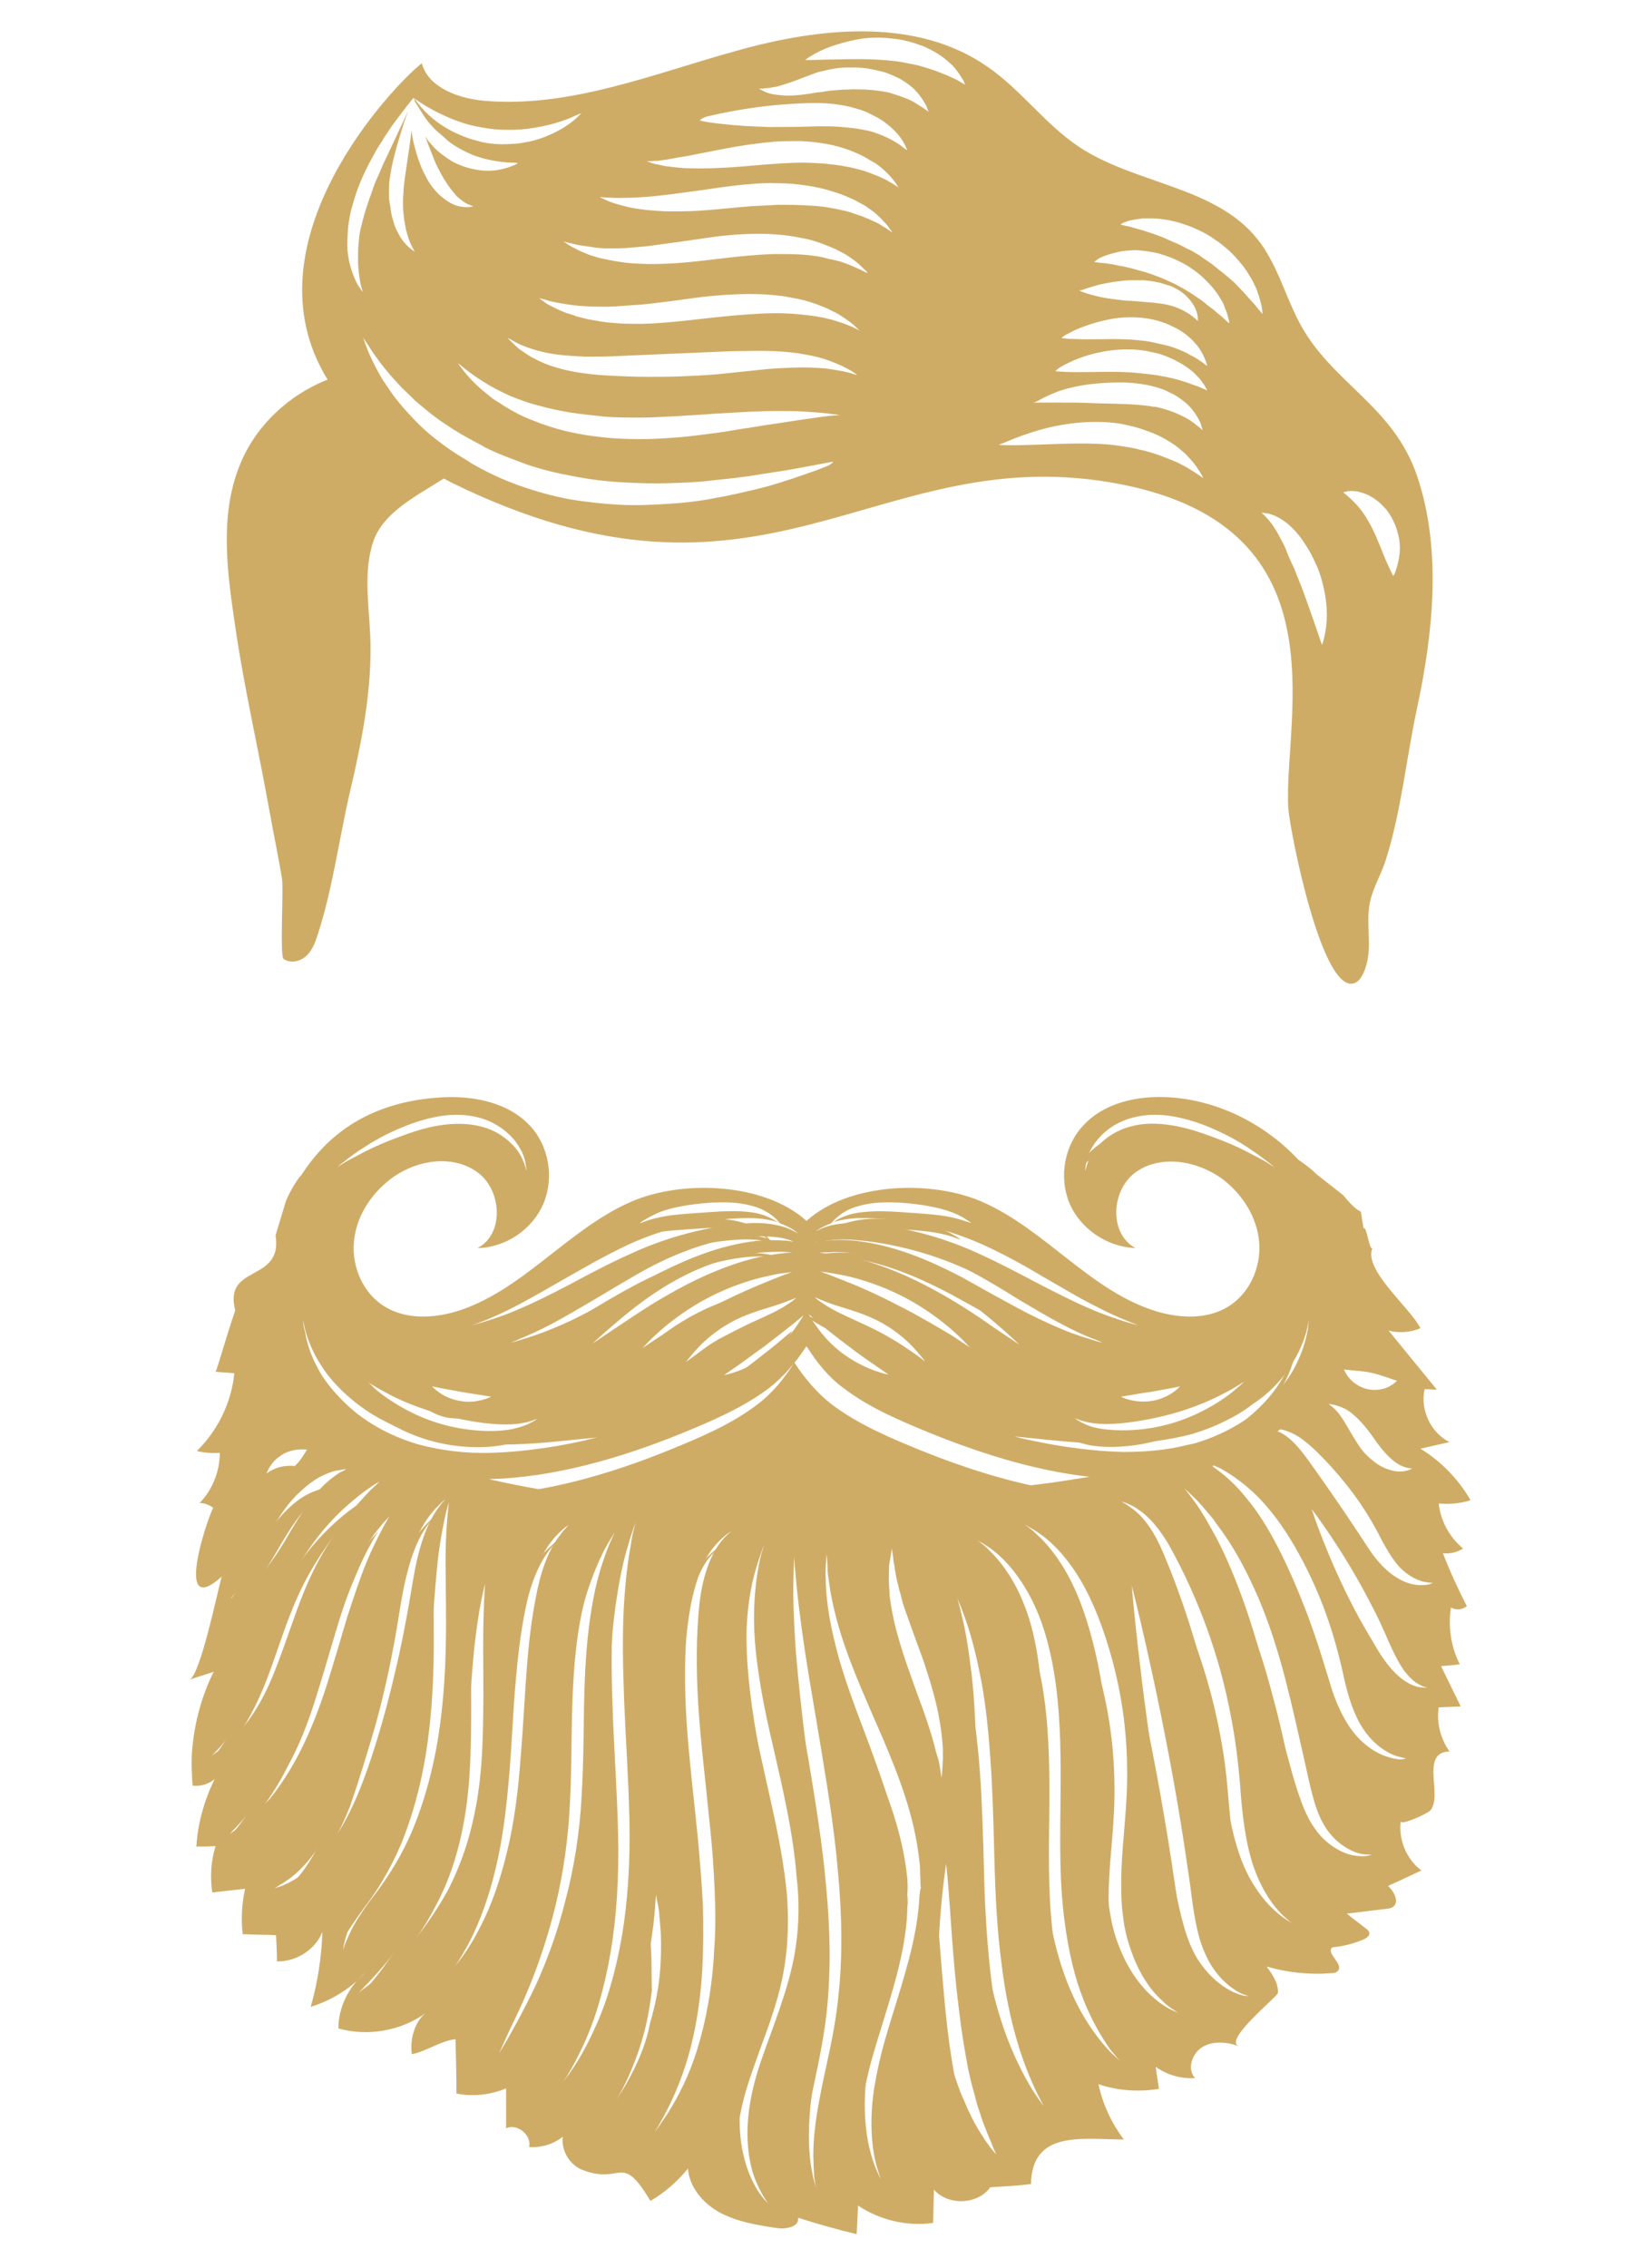 <?xml version="1.0" encoding="utf-8"?>
<!-- Generator: Adobe Illustrator 26.3.1, SVG Export Plug-In . SVG Version: 6.00 Build 0)  -->
<svg version="1.1" id="Isolation_Mode" xmlns="http://www.w3.org/2000/svg" xmlns:xlink="http://www.w3.org/1999/xlink" x="0px"
	 y="0px" viewBox="0 0 352.3 483.9" style="enable-background:new 0 0 352.3 483.9;" xml:space="preserve">
<style type="text/css">
	.st0{fill:#CFAC66;}
</style>
<g>
	<g>
		<path class="st0" d="M236.8,301.5c0,0,0.7,0.4,1.9,0.7c1.2,0.3,2.9,0.6,4.8,0.2c1.9-0.3,3.4-1.1,4.4-1.8c1-0.7,1.5-1.3,1.5-1.3
			s-0.8,0.1-1.9,0.4c-1.2,0.2-2.7,0.5-4.4,0.8c-1.7,0.3-3.2,0.5-4.4,0.7C237.5,301.4,236.8,301.5,236.8,301.5z"/>
		<path class="st0" d="M181.2,268.4c2.9,0.4,6.4,1.2,10,2.5c3.7,1.3,7.6,3.1,11.6,5.2c4,2.2,7.8,4.3,11.2,6.2
			c3.5,1.9,6.7,3.5,9.5,4.6c2.8,1.2,5.1,1.9,6.7,2.4c1.6,0.5,2.5,0.7,2.5,0.7s-0.9-0.3-2.4-1c-1.5-0.6-3.7-1.6-6.4-3
			c-2.6-1.4-5.7-3.2-9.1-5.2c-3.4-2-7.1-4.3-11.1-6.5c-4.1-2.2-8.1-3.9-12-5.1c-3.8-1.2-7.4-1.8-10.5-1.9c-3-0.1-5.5,0.1-7.1,0.5
			c-0.8,0.1-1.5,0.3-1.9,0.4c-0.4,0.1-0.7,0.2-0.7,0.2s0.2,0,0.7-0.1c0.4,0,1.1-0.2,1.9-0.2C175.8,268,178.3,268,181.2,268.4z"/>
		<path class="st0" d="M289.3,300c1.8,0.4,3.6,0,4.7-0.6c1.1-0.6,1.6-1.2,1.6-1.2s-0.8-0.3-1.8-0.6c-1.1-0.4-2.3-0.8-3.7-1.1
			c-1.4-0.3-2.8-0.4-3.9-0.5c-1.1-0.1-1.9-0.2-1.9-0.2s0.2,0.8,1,1.7C286,298.5,287.4,299.6,289.3,300z"/>
		<path class="st0" d="M232.3,307.3c-1.7-0.1-3.1-0.4-4-0.7c-0.9-0.3-1.4-0.5-1.4-0.5s0.4,0.3,1.3,0.8c0.9,0.5,2.2,1,4,1.4
			c3.5,0.7,8.6,0.6,13.9-0.7c5.3-1.3,9.7-3.7,12.6-5.7c1.5-1,2.6-1.9,3.3-2.6c0.7-0.7,1.1-1,1.1-1s-0.5,0.3-1.3,0.8
			c-0.8,0.5-2.1,1.2-3.6,2c-3.1,1.6-7.5,3.3-12.6,4.6C240.5,306.9,235.7,307.5,232.3,307.3z"/>
		<path class="st0" d="M215.1,290.3c0,0-1.9-1.9-5.2-4.7c-3.3-2.8-8-6.6-14-9.7c-6-3.1-12-4.7-16.3-5.1c-2.2-0.2-4-0.2-5.2-0.2
			c-1.2,0.1-1.9,0.1-1.9,0.1s0.7,0.1,1.9,0.2c1.2,0.1,2.9,0.4,5,0.8c4.2,0.9,9.8,2.9,15.6,5.9c5.8,3,10.7,6.3,14.3,8.7
			C212.9,288.8,215.1,290.3,215.1,290.3z"/>
		<path class="st0" d="M269.5,252.5c0,0-0.5-0.5-1.5-1.2c-1-0.8-2.4-1.9-4.2-3c-1.8-1.2-4.1-2.5-6.8-3.7c-2.7-1.2-5.7-2.3-9.1-2.9
			c-3.4-0.6-6.8-0.4-9.7,0.6c-2.9,1-5.1,2.8-6.5,4.5c-1.4,1.8-2.1,3.5-2.3,4.7c-0.1,0.6-0.2,1.1-0.2,1.4c0,0.3,0,0.5,0,0.5
			s0-0.2,0.1-0.5c0.1-0.3,0.2-0.8,0.4-1.3c0.4-1.1,1.2-2.7,2.7-4.1c1.5-1.5,3.6-2.9,6.3-3.6c2.6-0.7,5.7-0.8,8.9-0.3
			c3.2,0.5,6.1,1.5,8.8,2.5c2.7,1,5,2,7,3c1.9,1,3.5,1.8,4.5,2.4C268.9,252.2,269.5,252.5,269.5,252.5z"/>
		<path class="st0" d="M283.3,305.5c1.3,1.6,2.4,4.1,4.3,6.9c1,1.4,2.3,2.7,3.6,3.5c1.3,0.9,2.7,1.4,3.9,1.6c1.2,0.2,2.2,0,2.8-0.2
			c0.3-0.1,0.5-0.2,0.7-0.3c0.1-0.1,0.2-0.1,0.2-0.1s-0.1,0-0.3,0c-0.2,0-0.4,0-0.7-0.1c-0.6-0.1-1.4-0.4-2.2-0.9
			c-1.7-1-3.4-3.1-5.1-5.5c-1.8-2.6-4-5.1-6.1-6.2c-1-0.6-2-0.8-2.6-0.9c-0.6-0.1-1-0.1-1-0.1s0.3,0.2,0.7,0.6
			C282.1,304.1,282.7,304.7,283.3,305.5z"/>
		<path class="st0" d="M172.4,281.1c0.6,0.4,1.4,1,2.5,1.6c2.2,1.3,5.4,2.5,8.7,4.2c3.3,1.6,6.2,3.4,8.2,4.8c2,1.4,3.3,2.4,3.3,2.4
			s-0.9-1.3-2.6-3.1c-1.7-1.8-4.5-4.1-7.9-5.8c-3.5-1.7-6.9-2.5-9.2-3.3c-2.3-0.8-3.7-1.4-3.7-1.4S171.8,280.6,172.4,281.1z"/>
		<path class="st0" d="M251.9,309.7c-5,1.4-10,1.9-14.5,2c-4.5,0.1-8.7-0.1-12.1-0.4c-3.4-0.3-6.2-0.6-8.2-0.8c-1.9-0.2-3-0.3-3-0.3
			s1.1,0.2,2.9,0.7c1.9,0.4,4.7,1,8.1,1.5c3.4,0.5,7.6,1,12.2,1.1c4.2,0.1,8.9-0.3,13.7-1.5c0.5-0.1,0.9-0.2,1.4-0.3
			c5.2-1.5,9.9-4,13.5-6.9c3.6-3,6.3-6.3,8-9.4c1.7-3.1,2.4-5.9,2.7-7.8c0-0.2,0.1-0.4,0.1-0.6c0.1-0.6,0.1-1.2,0.2-1.6
			c0-0.5,0.1-0.8,0.1-0.8s-0.1,0.3-0.1,0.8c-0.1,0.5-0.2,1.2-0.5,2.2c0,0,0,0,0,0.1c-0.5,1.9-1.5,4.4-3.3,7.3
			c-1.8,2.9-4.6,5.9-8.2,8.6c-1.9,1.4-4.1,2.7-6.5,3.9C256.4,308.2,254.2,309,251.9,309.7z"/>
		<path class="st0" d="M203.3,290.4c0.8,0.5,1.2,0.8,1.2,0.8s-0.4-0.4-1-1c-0.6-0.7-1.6-1.6-2.8-2.7c-2.5-2.2-6.2-5-10.7-7.3
			c-4.5-2.3-8.9-3.7-12.2-4.4c-1.6-0.4-2.9-0.6-3.9-0.7c-0.9-0.1-1.4-0.2-1.4-0.2s0.5,0.2,1.3,0.5c0.9,0.3,2.1,0.8,3.6,1.4
			c3,1.2,7.2,3,11.6,5.3c4.4,2.3,8.3,4.5,11,6.3C201.5,289.2,202.6,289.9,203.3,290.4z"/>
		<path class="st0" d="M161.7,299.6c-5.6,4.3-12.3,7.1-18.9,9.8c-12.3,5-26.9,9.4-41,9.7c38.9,8.9,79.5,6.1,119,0.9
			c3.1-0.4,6.1-0.8,9.2-1.4c-11.8-1.3-23.5-5.1-33.7-9.2c-6.6-2.7-13.2-5.5-18.9-9.8c-2.8-2.2-5.6-5.3-7.9-8.9
			C167.3,294.3,164.5,297.5,161.7,299.6z"/>
		<path class="st0" d="M193.6,400.7c-1-9.8-4.5-18.5-7.7-26.1c-3.3-7.6-6.3-14.3-8.3-20.2c-2-5.8-3-10.8-3.4-14.2
			c-0.2-0.9-0.1-1.6-0.2-2.3c0-0.7-0.1-1.2-0.1-1.7c0-0.9-0.1-1.4-0.1-1.4s0,0.5-0.1,1.4c0,0.5-0.1,1-0.1,1.7c0,0.7-0.1,1.5,0,2.3
			c0,3.5,0.6,8.6,2.2,14.7c1.6,6.1,4.2,13.1,7.1,20.8c2.8,7.7,6,16.2,6.9,25.3c1,9.1-1.1,17.9-3.2,25.8c-1,4-2.1,7.8-2.9,11.4
			c-0.8,3.6-1.3,7.1-1.6,10.2c-0.6,6.3,0.2,11.5,1.2,14.8c0.5,1.7,1,3,1.4,3.8c0.4,0.8,0.6,1.3,0.6,1.3s-0.2-0.5-0.4-1.3
			c-0.3-0.9-0.6-2.2-1-3.9c-0.6-3.4-0.9-8.4,0.1-14.5c0.5-3,1.2-6.3,2.2-9.8c1-3.5,2.2-7.2,3.4-11.2c1.2-4,2.4-8.2,3.2-12.7
			c0.4-2.3,0.7-4.6,0.8-7c0-0.6,0-1.2,0.1-1.8c0-0.6,0-1.2-0.1-1.8C193.7,403.2,193.7,402,193.6,400.7z"/>
		<path class="st0" d="M108.7,378.3c0.6-7.2,0.8-14,1.4-20.1c0.5-6.1,1.3-11.7,2.3-16.2c1-4.5,2.6-8,4-10.1c0.7-1.1,1.4-1.9,1.9-2.4
			c0.5-0.5,0.7-0.8,0.7-0.8s-0.3,0.2-0.8,0.6c-0.5,0.5-1.3,1.1-2.2,2.1c-1.8,2-3.8,5.4-5.3,10c-1.5,4.6-2.7,10.1-3.6,16.3
			c-0.9,6.2-1.4,13.1-2,20.2c-0.5,7.1-1.2,13.9-2.3,19.9c-1.1,6-2.6,11.4-4.3,15.7c-1.7,4.3-3.6,7.6-5,9.9c-0.7,1.1-1.3,1.9-1.7,2.5
			c-0.4,0.6-0.6,0.9-0.6,0.9s0.3-0.3,0.7-0.8c0.5-0.5,1.2-1.2,2.1-2.3c1.7-2,4-5.2,6.2-9.4c2.2-4.3,4.2-9.7,5.6-15.8
			C107.3,392.4,108.1,385.5,108.7,378.3z"/>
		<path class="st0" d="M198.3,382.8c0,0,0.1-0.7,0.2-2c0.1-0.6,0.1-1.4,0.1-2.4c0-0.9,0-2-0.1-3.1c-0.1-2.3-0.6-5.1-1.3-8.1
			c-0.7-3-1.7-6.2-2.8-9.5c-1.2-3.2-2.3-6.3-3.3-9.1c-0.4-1.4-0.9-2.7-1.3-4c-0.2-0.6-0.4-1.2-0.5-1.8c-0.1-0.6-0.3-1.2-0.4-1.7
			c-0.3-1.1-0.5-2.1-0.6-3c-0.1-0.4-0.2-0.9-0.2-1.2c0-0.4-0.1-0.7-0.1-1c-0.2-1.3-0.3-2-0.3-2s-0.1,0.7-0.3,2
			c0,0.3-0.1,0.7-0.2,1.1c0,0.4,0,0.8-0.1,1.3c0,0.9-0.1,2,0,3.1c0,0.6,0.1,1.2,0.1,1.8c0.1,0.6,0.1,1.3,0.2,2
			c0.1,1.4,0.5,2.8,0.8,4.3c0.7,3,1.6,6.2,2.8,9.5c1.1,3.3,2.3,6.3,3.3,9.1c1,2.8,1.9,5.3,2.4,7.5c0.3,1.1,0.5,2.1,0.7,2.9
			c0.2,0.9,0.4,1.6,0.5,2.3C198.2,382.1,198.3,382.8,198.3,382.8z"/>
		<path class="st0" d="M208.6,459.9c-0.2-0.5-0.4-1-0.6-1.5c-0.4-1.1-0.9-2.3-1.3-3.6c-0.2-0.7-0.4-1.4-0.7-2.1
			c-0.2-0.7-0.4-1.5-0.6-2.3c-0.5-1.6-0.8-3.4-1.3-5.2c-0.7-3.7-1.4-7.8-1.9-12.1c-1-8.6-1.5-16.6-2-22.3c-0.4-5.8-0.8-9.4-0.8-9.4
			s-0.6,3.6-1.1,9.4c-0.5,5.8-0.9,13.9,0.1,22.8c0.6,4.5,1.5,8.7,2.6,12.4c0.6,1.9,1.2,3.6,1.9,5.2c0.3,0.8,0.6,1.6,1,2.3
			c0.4,0.7,0.7,1.4,1,2.1c0.6,1.3,1.4,2.5,2,3.5c0.3,0.5,0.6,1,0.9,1.4c0.3,0.4,0.6,0.8,0.8,1.1c1,1.3,1.5,2,1.5,2s-0.4-0.8-1-2.3
			C209,460.7,208.8,460.3,208.6,459.9z"/>
		<path class="st0" d="M219.6,450.9c-1.3-2.5-3-6.4-4.5-11.2c-1.5-4.9-2.8-10.8-3.6-17.5c-0.8-6.7-1.3-14.1-1.5-21.9
			c-0.2-7.8-0.4-15.3-0.9-22.2c-0.5-6.8-1.3-13-2.3-18.1c-1-5.1-2.2-9.1-3.2-11.8c-0.5-1.4-0.9-2.4-1.2-3.1
			c-0.3-0.7-0.4-1.1-0.4-1.1s0.1,0.4,0.3,1.1c0.2,0.7,0.5,1.8,0.8,3.2c0.7,2.8,1.4,6.9,2,12c0.6,5.1,0.9,11.2,1,17.9
			c0.1,6.8,0.1,14.2,0.3,22.1c0.2,7.9,0.9,15.5,2.1,22.2c1.2,6.8,3,12.8,5,17.6c2,4.8,4.1,8.5,5.8,10.9c0.8,1.2,1.5,2.1,2,2.7
			c0.5,0.6,0.7,0.9,0.7,0.9s-0.2-0.3-0.6-1C220.8,453.1,220.2,452.2,219.6,450.9z"/>
		<path class="st0" d="M162.7,376.3c-1.9-8.4-3.4-15.9-3.9-22.4c-0.5-6.4,0-11.7,0.6-15.2c0.4-1.8,0.6-3.2,0.9-4.1
			c0.2-0.9,0.4-1.4,0.4-1.4s-0.2,0.5-0.5,1.4c-0.4,0.9-0.8,2.2-1.3,4c-1,3.5-1.9,8.8-1.9,15.4c0,6.6,1.1,14.4,2.7,22.9
			c1.5,8.5,3.6,17.7,4.4,27.4c0.4,4.9,0.3,9.6-0.2,14.1c-0.5,4.5-1.7,8.8-3,12.9c-1.3,4.1-2.6,8-3.5,11.8c-1,3.7-1.7,7.4-1.8,10.7
			c-0.4,6.7,1,12.1,2.8,15.3c0.8,1.7,1.7,2.8,2.3,3.6c0.6,0.7,1,1.1,1,1.1s-0.3-0.4-0.8-1.2c-0.5-0.8-1.2-2-1.9-3.7
			c-1.4-3.3-2.3-8.6-1.5-14.9c0.4-3.2,1.2-6.6,2.4-10.2c1.2-3.6,2.6-7.4,4.1-11.5c1.4-4.1,2.8-8.5,3.5-13.4
			c0.7-4.8,0.8-9.8,0.4-14.9C166.9,393.9,164.5,384.7,162.7,376.3z"/>
		<path class="st0" d="M130.3,416.5c1.3-7.6,1.8-16.1,1.6-25c-0.2-8.8-0.8-17.2-1.1-24.8c-0.3-7.6-0.4-14.4-0.1-20.1
			c0.3-5.7,0.9-10.3,1.5-13.5c0.2-1.6,0.6-2.8,0.7-3.6c0.2-0.8,0.3-1.3,0.3-1.3s-0.1,0.4-0.4,1.2c-0.3,0.8-0.7,2-1.1,3.5
			c-0.9,3.1-2,7.7-2.8,13.5c-0.8,5.8-1.2,12.7-1.2,20.3c0,7.7,0.3,16,0.5,24.8c0.2,8.7-0.1,17-1,24.5c-0.9,7.5-2.4,14.1-4.4,19.4
			c-1.9,5.3-4.1,9.5-5.9,12.2c-0.4,0.7-0.8,1.3-1.2,1.8c-0.4,0.5-0.7,0.9-0.9,1.3c-0.5,0.7-0.7,1.1-0.7,1.1s0.3-0.3,0.9-1
			c0.3-0.3,0.6-0.7,1.1-1.2c0.4-0.5,0.9-1,1.4-1.7c2.1-2.5,4.7-6.5,7.1-11.8C127,430.9,129,424.2,130.3,416.5z"/>
		<path class="st0" d="M121.5,386.8c0.5-8,0.4-15.6,0.6-22.4c0.2-6.8,0.7-13,1.6-18c0.9-5.1,2.1-9.1,3.1-11.8c0.5-1.4,1-2.4,1.3-3.1
			c0.3-0.7,0.5-1.1,0.5-1.1s-0.2,0.3-0.6,1c-0.4,0.7-1,1.6-1.7,2.9c-1.3,2.6-3,6.5-4.4,11.6c-1.4,5.1-2.3,11.3-2.9,18.2
			c-0.6,6.9-0.7,14.5-1.2,22.4c-0.8,15.7-4.2,29.6-7.6,39.4c-1.7,4.9-3.3,8.8-4.4,11.5c-0.6,1.3-1.1,2.4-1.4,3.1
			c-0.3,0.7-0.5,1.1-0.5,1.1s0.2-0.3,0.6-1c0.4-0.7,1-1.6,1.7-2.9c1.5-2.5,3.5-6.3,5.6-11.1c2.1-4.8,4.3-10.7,6.1-17.5
			C119.7,402.4,121,394.8,121.5,386.8z"/>
		<path class="st0" d="M138.9,415.8c0-1.3-0.2-2.4-0.3-3.4c-0.1-1-0.2-1.8-0.3-2.5c-0.2-1.4-0.4-2.1-0.4-2.1s-0.1,0.8-0.2,2.2
			c0,0.7-0.1,1.5-0.2,2.5c-0.1,1-0.2,2.1-0.4,3.3c-0.3,2.4-0.8,5.3-1.4,8.4c-0.7,3.1-1.5,6.5-2.5,10.1c-1,3.5-2.2,6.8-3.3,9.8
			c-1.2,3-2.3,5.7-3.3,7.9c-0.5,1.1-1,2.1-1.4,3c-0.4,0.9-0.8,1.6-1.1,2.2c-0.6,1.2-1,1.9-1,1.9s0.5-0.6,1.5-1.6
			c0.5-0.5,1-1.2,1.7-1.9c0.6-0.8,1.3-1.7,2.1-2.7c1.5-2,3.1-4.6,4.6-7.5c1.5-3,2.9-6.4,4-10.1c1.1-3.7,1.7-7.3,2.1-10.6
			C139,421.3,139.1,418.3,138.9,415.8z"/>
		<path class="st0" d="M150.6,332.6c-1.2,1.3-2.4,3.1-3.4,5.3c-1,2.3-1.8,5-2.3,8c-1.1,6-1.7,13.4-1.5,21.5c0.2,8.1,1,16.9,1.9,26.1
			c0.9,9.2,1.6,17.9,1.5,25.8c-0.1,7.9-0.9,15-2.3,20.9c-1.4,5.8-3.2,10.4-4.7,13.4c-0.7,1.5-1.4,2.7-1.8,3.4
			c-0.4,0.8-0.7,1.2-0.7,1.2s0.3-0.4,0.8-1.1c0.5-0.7,1.3-1.8,2.2-3.3c1.8-2.9,4.1-7.3,6-13.2c1.9-5.9,3.2-13.1,3.6-21.2
			c0.2-4.1,0.2-8.3,0.1-12.7c-0.2-4.4-0.6-8.9-1-13.6c-0.9-9.2-2-18-2.5-25.9c-0.5-7.9-0.4-15.1,0.2-21.1c0.6-5.9,2.3-10.6,4.3-13.3
			c1-1.3,2-2.2,2.7-2.8c0.7-0.5,1.1-0.8,1.1-0.8s-0.4,0.2-1.2,0.6C152.9,330.5,151.8,331.3,150.6,332.6z"/>
		<path class="st0" d="M172.7,376.5c-1.4-8-2.6-15.2-3.5-21.2c-0.9-6.1-1.5-11-1.8-14.4c-0.3-3.4-0.5-5.3-0.5-5.3s0,1.9-0.1,5.3
			c0,3.4,0.1,8.4,0.5,14.6c0.4,6.1,1.3,13.4,2.3,21.5c1,8,2.2,16.9,3.1,26.1c0.8,9.2,1.2,18.1,0.6,26.1c-0.5,8-1.9,15.1-2.6,21.3
			c-0.8,6.1-0.7,11.2-0.2,14.6c0.1,0.9,0.2,1.6,0.4,2.3c0.1,0.7,0.2,1.2,0.4,1.6c0.2,0.9,0.3,1.3,0.3,1.3s-0.1-0.5-0.2-1.4
			c-0.1-0.4-0.1-1-0.2-1.7c-0.1-0.7-0.1-1.4-0.1-2.3c-0.1-3.4,0.2-8.3,1.4-14.3c1.1-6,3-13.1,3.9-21.3c0.9-8.2,0.8-17.3-0.1-26.6
			C175.5,393.4,174,384.5,172.7,376.5z"/>
		<path class="st0" d="M173.6,265.4c1.8-0.6,4.5-1.1,7.8-0.9c6.7,0.4,15.9,2.2,25.2,6.5c4.7,2.1,9,4.4,12.9,6.5
			c4,2.1,7.6,3.9,10.7,5.2c3.1,1.4,5.7,2.2,7.6,2.8c1.8,0.5,2.8,0.8,2.8,0.8s-1-0.4-2.7-1.1c-1.7-0.7-4.2-1.8-7.2-3.4
			c-3-1.6-6.5-3.6-10.3-5.8c-3.9-2.2-8.2-4.7-12.9-6.9c-4.8-2.2-9.6-3.7-14-4.5c-4.5-0.9-8.5-1.2-12-1.2c-2.4,0-4.5,0.4-6.1,0.9
			c0.1-0.1,0.2-0.1,0.4-0.2c0.7-0.4,1.7-1,3-1.4c2.7-0.9,6.5-0.9,10.8-0.6c4.4,0.3,8.3,0.5,11,1.1c1.4,0.3,2.5,0.6,3.2,0.9
			c0.8,0.3,1.2,0.4,1.2,0.4s-0.3-0.3-1-0.7c-0.7-0.4-1.7-1-3.1-1.6c-2.7-1.1-6.8-1.8-11.2-2.1c-2.2-0.1-4.4-0.1-6.3,0.2
			c-1.9,0.3-3.7,0.8-5,1.5c-1.3,0.7-2.3,1.5-2.8,2.1c-0.2,0.3-0.4,0.4-0.5,0.6c-0.5,0.2-1,0.4-1.4,0.6c-0.9,0.4-1.5,0.8-1.9,1.1
			c-0.4,0.3-0.6,0.5-0.6,0.5s0.2-0.1,0.7-0.4C172.1,266,172.8,265.7,173.6,265.4z"/>
		<path class="st0" d="M235.1,441.4c-0.3-0.5-0.7-1-1.2-1.6c-1.7-2.5-3.9-6.3-5.7-11.3c-1.8-5-3.2-11.3-3.8-18.3
			c-0.7-7-0.6-14.8-0.5-23.1c0.1-8.3,0-16.2-0.9-23.5c-0.9-7.2-2.6-13.7-5.1-18.6c-2.4-5-5.5-8.4-7.9-10.4c-0.6-0.5-1.1-0.9-1.6-1.2
			c-0.5-0.3-0.9-0.6-1.3-0.8c-0.7-0.4-1.1-0.6-1.1-0.6s0.3,0.3,1,0.7c0.3,0.2,0.7,0.6,1.1,0.9c0.4,0.4,0.9,0.8,1.4,1.4
			c2.1,2.1,4.7,5.7,6.6,10.7c2,4.9,3.2,11.2,3.7,18.2c0.6,7,0.4,14.8,0.4,23.1c-0.1,8.3,0,16.3,1.1,23.5c1,7.2,2.9,13.6,5.2,18.6
			c2.3,5,5,8.7,7,11c0.5,0.6,1,1.1,1.4,1.5c0.4,0.4,0.8,0.8,1.1,1c0.6,0.6,0.9,0.8,0.9,0.8s-0.3-0.3-0.8-0.9
			C235.8,442.3,235.4,441.9,235.1,441.4z"/>
		<path class="st0" d="M294.3,378.1c-1.8-0.8-4.2-2.5-6.1-5.4c-1.9-2.8-3.2-6.8-4.2-11.3c-1-4.6-2.4-9.8-4.4-15
			c-2-5.2-4.4-10-6.9-14.1c-2.5-4.1-5.3-7.6-8-10.1c-2.7-2.6-5.2-4.2-7-5.1c-0.5-0.3-0.9-0.5-1.3-0.6c-0.1,0-0.3,0.1-0.4,0.1
			c0.4,0.3,0.8,0.6,1.3,1c1.6,1.2,3.8,3.1,6,5.9c4.5,5.4,8.9,14.2,12.8,24.3c2,5,3.5,9.9,4.8,14.5c1.4,4.6,3.2,8.8,5.7,11.7
			c2.5,2.9,5.3,4.3,7.3,4.8c1,0.3,1.8,0.3,2.3,0.4c0.5,0,0.8,0,0.8,0s-0.3-0.1-0.8-0.2C295.9,378.7,295.1,378.5,294.3,378.1z"/>
		<path class="st0" d="M300.6,363c-1-0.5-2.3-1.6-3.5-3.2c-1.2-1.6-2.2-3.8-3.3-6.3c-1.1-2.5-2.5-5.3-3.9-8.2
			c-6-11.4-12.4-19.8-12.4-19.8s3.2,10.1,9.2,21.5c1.5,2.8,3,5.5,4.5,7.9c1.4,2.4,3,4.6,4.7,6.1c1.7,1.5,3.4,2.3,4.6,2.5
			c0.6,0.1,1.1,0.1,1.4,0.1c0.3,0,0.5,0,0.5,0s-0.2,0-0.5-0.1C301.6,363.4,301.1,363.2,300.6,363z"/>
		<path class="st0" d="M245.1,430.2c-2.1-2-4.6-5.3-6.3-10.1c-0.8-2.4-1.5-5.1-1.9-8c-0.3-2.9-0.4-6.1-0.3-9.5
			c0.2-6.7,1.4-14.2,1.2-22.3c-0.1-8-1.3-15.7-3.1-22.4c-1.8-6.7-4-12.6-6.8-17.2c-2.7-4.6-5.7-7.7-8.1-9.5
			c-0.6-0.5-1.1-0.8-1.6-1.1c-0.5-0.3-0.9-0.6-1.2-0.7c-0.7-0.4-1-0.6-1-0.6s0.3,0.2,0.9,0.7c0.3,0.2,0.7,0.5,1.1,0.9
			c0.4,0.4,0.9,0.8,1.4,1.3c2.1,2,4.7,5.3,6.8,9.9c2.2,4.6,4,10.4,5.4,17c1.4,6.6,2.3,14,2.4,21.7c0.2,7.7-0.7,15.2-0.6,22.2
			c0,3.5,0.3,6.8,0.9,9.9c0.6,3.1,1.5,5.9,2.6,8.3c2.2,4.9,5.3,8.1,7.6,9.9c1.2,0.9,2.2,1.5,2.9,1.8c0.7,0.3,1.1,0.5,1.1,0.5
			s-0.3-0.2-1-0.7C247.1,431.8,246.2,431.1,245.1,430.2z"/>
		<path class="st0" d="M260.4,427.9c-1.9-1.3-4.4-3.8-6-7.6c-1.7-3.8-2.4-8.7-3.1-14.2c-0.8-5.6-1.7-11.7-2.8-18.1
			c-4.3-25.6-9.7-46.1-9.7-46.1s1.7,21.1,6,46.7c1.1,6.4,2.2,12.5,3.3,18c0.6,2.8,1.1,5.4,1.8,7.9c0.7,2.5,1.6,4.7,2.7,6.7
			c2.2,3.9,5.2,6.2,7.4,7.2c1.1,0.5,2,0.8,2.6,1c0.6,0.1,0.9,0.2,0.9,0.2s-0.3-0.1-0.9-0.3C262.3,428.9,261.4,428.5,260.4,427.9z"/>
		<path class="st0" d="M289.1,399.3c-0.6,0-1.5-0.1-2.6-0.5c-2.1-0.7-5-2.7-6.9-6.2c-2-3.5-2.8-8.3-4-13.6
			c-1.2-5.4-2.4-11.3-4.1-17.4c-1.6-6.2-3.5-12-5.7-17.1c-2.2-5.1-4.6-9.6-7-13.1c-0.5-0.9-1.2-1.7-1.8-2.5
			c-0.6-0.8-1.1-1.5-1.6-2.1c-1.1-1.3-2-2.4-2.8-3.2c-1.7-1.6-2.6-2.5-2.6-2.5s0.8,1,2.2,2.9c0.7,0.9,1.4,2.2,2.3,3.5
			c0.5,0.7,0.9,1.5,1.3,2.3c0.4,0.8,1,1.6,1.4,2.6c2,3.6,3.8,8.1,5.6,13.3c1.8,5.1,3.4,10.9,5.1,17c1.6,6.1,3.1,12,4.6,17.3
			c0.8,2.7,1.5,5.2,2.3,7.5c0.9,2.4,1.9,4.5,3.1,6.3c2.5,3.7,6,5.3,8.3,5.7c1.2,0.2,2.1,0.2,2.7,0.1c0.6-0.1,0.9-0.2,0.9-0.2
			S289.8,399.4,289.1,399.3z"/>
		<path class="st0" d="M270.4,411.1c-1.7-1.9-3.7-4.9-5.2-9.1c-1.5-4.1-2.3-9.4-2.8-15.3c-0.3-3-0.5-6.1-0.9-9.4
			c-0.4-3.3-1-6.6-1.7-10c-2.9-13.7-7.9-25.4-12.3-33.4c-2.2-4-4.8-6.9-7-8.4c-1.1-0.7-2-1.1-2.6-1.4c-0.6-0.2-1-0.3-1-0.3
			s0.3,0.2,0.9,0.5c0.6,0.3,1.4,0.8,2.3,1.7c1.9,1.6,4,4.6,5.7,8.7c3.5,8.3,7.6,20,10.4,33.3c0.7,3.3,1.3,6.6,1.8,9.8
			c0.5,3.2,0.9,6.3,1.3,9.2c0.9,6,2.2,11.4,4.2,15.6c2,4.2,4.5,7.1,6.5,8.8c1,0.8,1.8,1.4,2.4,1.8c0.6,0.3,0.9,0.5,0.9,0.5
			s-0.3-0.2-0.8-0.7C272,412.7,271.2,412,270.4,411.1z"/>
		<path class="st0" d="M301.1,341.2c-1.2-0.3-2.8-1-4.4-2.4c-1.6-1.4-3-3.5-4.3-6c-1.3-2.6-2.9-5.5-4.9-8.4c-1.9-2.9-4-5.5-6.1-7.7
			c-2-2.2-3.9-4.1-5.8-5.6c-1.9-1.4-3.7-2.2-5-2.4c-0.1,0-0.1,0-0.2,0c-0.2,0.1-0.3,0.2-0.5,0.4c0.2,0.1,0.3,0.1,0.5,0.2
			c1.1,0.5,2.5,1.6,3.9,3.2c1.4,1.6,2.9,3.8,4.6,6.2c1.7,2.4,3.5,5,5.4,7.8c1.9,2.8,3.7,5.5,5.3,8c1.7,2.5,3.8,4.7,5.9,5.9
			c2.1,1.2,4.1,1.5,5.4,1.5c0.7,0,1.2-0.1,1.5-0.2c0.3-0.1,0.5-0.1,0.5-0.1s-0.2,0-0.5,0C302.2,341.3,301.7,341.3,301.1,341.2z"/>
		<path class="st0" d="M108.8,282.7c3.1-1.3,6.8-3.2,10.7-5.2c4-2.1,8.3-4.4,12.9-6.5c9.3-4.3,18.5-6.1,25.2-6.5
			c3.3-0.2,6,0.2,7.8,0.9c0.9,0.3,1.5,0.6,2,0.9c0.4,0.3,0.7,0.4,0.7,0.4s-0.2-0.2-0.6-0.5c-0.4-0.3-1-0.7-1.9-1.1
			c-0.4-0.2-0.9-0.4-1.4-0.6c-0.1-0.2-0.3-0.3-0.5-0.6c-0.6-0.6-1.5-1.4-2.8-2.1c-1.3-0.7-3.1-1.2-5-1.5c-1.9-0.3-4.1-0.3-6.3-0.2
			c-4.4,0.3-8.4,1-11.2,2.1c-1.4,0.5-2.4,1.1-3.1,1.6c-0.7,0.4-1,0.7-1,0.7s0.4-0.2,1.2-0.4c0.8-0.3,1.9-0.6,3.2-0.9
			c2.8-0.6,6.7-0.8,11-1.1c4.3-0.3,8.2-0.2,10.8,0.6c1.3,0.4,2.3,0.9,3,1.4c0.2,0.1,0.2,0.2,0.4,0.2c-1.6-0.5-3.7-0.9-6.1-0.9
			c-3.4,0-7.5,0.3-12,1.2c-4.5,0.9-9.3,2.4-14,4.5c-4.8,2.2-9.1,4.6-12.9,6.9c-3.9,2.2-7.3,4.3-10.3,5.8c-3,1.6-5.5,2.7-7.2,3.4
			c-1.8,0.7-2.7,1.1-2.7,1.1s1-0.3,2.8-0.8C103,285,105.6,284.1,108.8,282.7z"/>
		<path class="st0" d="M144.1,277.7c5.8-3,11.4-5,15.6-5.9c2.1-0.5,3.8-0.7,5-0.8c1.2-0.1,1.9-0.2,1.9-0.2s-0.7-0.1-1.9-0.1
			c-1.2-0.1-3-0.1-5.2,0.2c-4.4,0.4-10.4,2-16.3,5.1c-6,3.1-10.7,6.9-14,9.7c-3.3,2.8-5.2,4.7-5.2,4.7s2.2-1.5,5.8-3.9
			C133.3,284,138.3,280.7,144.1,277.7z"/>
		<path class="st0" d="M160.7,290.7c-2.3,1.8-4.5,3.3-6.1,4.4c-1.6,1.1-2.6,1.8-2.6,1.8s1.2-0.2,3.1-0.9c1.9-0.7,4.4-1.9,6.8-3.7
			c2.4-1.8,4.2-3.9,5.4-5.6c1.2-1.6,1.7-2.7,1.7-2.7s-1,0.8-2.4,2C165.1,287.3,163,288.9,160.7,290.7z"/>
		<path class="st0" d="M91.2,300.7c1,0.7,2.6,1.5,4.4,1.8c1.9,0.3,3.6,0.1,4.8-0.2c1.2-0.3,1.9-0.7,1.9-0.7s-0.8-0.1-1.9-0.3
			c-1.2-0.2-2.7-0.5-4.4-0.7c-1.7-0.3-3.2-0.6-4.4-0.8c-1.1-0.2-1.9-0.4-1.9-0.4S90.2,300,91.2,300.7z"/>
		<path class="st0" d="M164.9,267.8c-1.7-0.3-4.1-0.6-7.1-0.5c-3,0.1-6.6,0.7-10.5,1.9c-3.8,1.2-7.9,2.9-12,5.1
			c-4.1,2.2-7.8,4.4-11.1,6.5c-3.4,2-6.4,3.8-9.1,5.2c-2.6,1.4-4.8,2.4-6.4,3c-1.6,0.6-2.4,1-2.4,1s0.9-0.2,2.5-0.7
			c1.6-0.5,3.9-1.2,6.7-2.4c2.8-1.2,6-2.7,9.5-4.6c3.5-1.9,7.3-4,11.2-6.2c4-2.1,7.9-3.9,11.6-5.2c3.7-1.3,7.1-2.1,10-2.5
			c2.9-0.4,5.3-0.4,7-0.2c0.8,0,1.5,0.2,1.9,0.2c0.4,0.1,0.7,0.1,0.7,0.1s-0.2-0.1-0.7-0.2C166.4,268.2,165.7,268,164.9,267.8z"/>
		<path class="st0" d="M96.6,398.2c1-3,1.8-6.2,2.4-9.5c1.2-6.6,1.4-12.9,1.5-18.5c0.1-5.7,0-10.8,0-15c0-4.3,0.1-7.7,0.2-10.1
			c0.2-2.4,0.2-3.7,0.2-3.7s-0.3,1.3-0.8,3.6c-0.5,2.4-1,5.8-1.5,10.1c-0.5,4.3-0.8,9.4-1.2,15c-0.4,5.6-0.9,11.7-2,18
			c-2.1,12.6-7.5,23.1-12.4,30c-2.4,3.5-4.7,6.1-6.4,7.8c-0.8,0.9-1.5,1.5-1.9,2c-0.4,0.5-0.7,0.7-0.7,0.7s0.3-0.2,0.8-0.6
			c0.5-0.4,1.3-0.9,2.2-1.7c1.9-1.5,4.5-3.8,7.4-7.1c2.9-3.3,6-7.5,8.6-12.6C94.4,404,95.6,401.2,96.6,398.2z"/>
		<path class="st0" d="M155.5,286.9c3.3-1.6,6.5-2.9,8.7-4.2c1.1-0.6,1.9-1.2,2.5-1.6c0.6-0.4,0.8-0.7,0.8-0.7s-1.4,0.7-3.7,1.4
			c-2.3,0.8-5.7,1.6-9.2,3.3c-3.5,1.7-6.2,4-7.9,5.8c-1.7,1.8-2.6,3.1-2.6,3.1s1.2-1,3.3-2.4C149.3,290.3,152.2,288.5,155.5,286.9z"
			/>
		<path class="st0" d="M177.1,292.3c2.4,1.8,5,3,6.8,3.7c1.9,0.7,3.1,0.9,3.1,0.9s-1-0.7-2.6-1.8c-1.6-1.1-3.7-2.7-6.1-4.4
			c-2.3-1.8-4.4-3.4-5.9-4.6c-1.5-1.2-2.4-2-2.4-2s0.5,1.1,1.7,2.7C172.9,288.3,174.7,290.4,177.1,292.3z"/>
		<path class="st0" d="M161.5,276.7c1.5-0.6,2.8-1.1,3.6-1.4c0.9-0.3,1.3-0.5,1.3-0.5s-0.5,0.1-1.4,0.2c-0.9,0.1-2.2,0.4-3.9,0.7
			c-3.2,0.7-7.7,2.1-12.2,4.4c-4.5,2.3-8.2,5.1-10.7,7.3c-1.2,1.1-2.2,2-2.8,2.7c-0.6,0.7-1,1-1,1s0.4-0.3,1.2-0.8
			c0.8-0.5,1.9-1.3,3.2-2.1c2.8-1.8,6.6-4.1,11-6.3C154.4,279.7,158.5,277.9,161.5,276.7z"/>
		<path class="st0" d="M80.4,302c2.9,2,7.3,4.4,12.6,5.7c5.3,1.3,10.3,1.3,13.9,0.7c1.8-0.3,3.1-0.9,4-1.4c0.9-0.5,1.3-0.8,1.3-0.8
			s-0.5,0.2-1.4,0.5c-0.9,0.3-2.3,0.6-4,0.7c-3.4,0.2-8.2-0.4-13.3-1.6c-5.1-1.2-9.5-3-12.6-4.6c-1.6-0.8-2.8-1.5-3.6-2
			c-0.8-0.5-1.3-0.8-1.3-0.8s0.4,0.4,1.1,1C77.8,300.1,79,301,80.4,302z"/>
		<path class="st0" d="M51.3,341.5c2.7-2.4,5.5-6.5,8-10.9c2.5-4.4,5-8.1,7.5-10.3c1.2-1.1,2.3-1.9,3.1-2.4c0.4-0.3,0.7-0.4,1-0.5
			c0.2-0.1,0.3-0.2,0.3-0.2s-0.1,0-0.4,0c-0.3,0-0.6,0-1.1,0.2c-1,0.2-2.4,0.6-4,1.4c-1.6,0.8-3.4,2.2-5,3.9
			c-1.7,1.7-3.2,3.8-4.6,6.1c-2.6,4.6-4.4,8.8-6.3,11.6c-0.9,1.4-1.7,2.5-2.3,3.3c-0.6,0.7-1,1.1-1,1.1s0.5-0.2,1.3-0.7
			C48.8,343.5,50,342.7,51.3,341.5z"/>
		<path class="st0" d="M50.3,371c1.9-2.6,3.8-6,5.5-9.9c1.7-3.9,3.1-8.3,4.7-12.8c1.6-4.5,3.3-8.6,5.3-12.2c2-3.6,4.1-6.6,6-9.1
			c1.9-2.4,3.7-4.3,4.9-5.6c0.6-0.6,1.1-1.1,1.5-1.4c0.3-0.3,0.5-0.5,0.5-0.5s-0.2,0.1-0.6,0.4c-0.4,0.2-1,0.6-1.7,1.1
			c-1.5,1-3.6,2.6-5.9,4.8c-2.3,2.2-4.9,5.1-7.3,8.7c-2.4,3.6-4.4,7.9-6.1,12.5c-1.6,4.6-2.9,9-4.2,12.9c-1.3,3.9-2.7,7.3-4.1,10.1
			c-1.4,2.7-3,4.7-4.1,6.1c-1.2,1.3-1.9,2-1.9,2s0.8-0.5,2.3-1.6C46.4,375.4,48.4,373.6,50.3,371z"/>
		<path class="st0" d="M67.3,362.6c1.6-5.1,3-9.9,4.3-14.3c1.3-4.4,2.6-8.2,4-11.4c1.3-3.2,2.5-5.7,3.5-7.4c0.4-0.9,0.9-1.5,1.1-2
			c0.3-0.4,0.4-0.7,0.4-0.7s-0.2,0.2-0.5,0.6c-0.3,0.4-0.9,0.9-1.5,1.7c-1.2,1.5-2.9,3.9-4.7,6.9c-1.8,3.1-3.5,6.9-5.2,11.2
			c-1.7,4.3-3.3,9.2-4.9,14.2c-1.6,5-3.2,9.7-5,13.9c-1.7,4.2-3.6,7.8-5.4,10.7c-1.8,2.9-3.6,5.1-4.9,6.5c-0.6,0.7-1.2,1.3-1.5,1.6
			c-0.4,0.4-0.5,0.6-0.5,0.6s0.2-0.2,0.6-0.5c0.4-0.3,1.1-0.7,1.8-1.3c1.6-1.2,3.7-3.2,6-5.9c2.3-2.7,4.6-6.3,6.7-10.5
			C63.8,372.5,65.7,367.7,67.3,362.6z"/>
		<path class="st0" d="M80.2,367.8c1.7-6.2,3-12.2,4-17.7c1-5.5,1.6-10.5,2.7-14.5c1-4,2.3-7.1,3.6-9.1c0.3-0.5,0.6-0.9,0.9-1.3
			c0.3-0.4,0.5-0.7,0.7-0.9c0.4-0.5,0.6-0.7,0.6-0.7s-0.2,0.2-0.7,0.6c-0.2,0.2-0.5,0.5-0.8,0.8c-0.3,0.3-0.7,0.7-1.1,1.2
			c-1.6,1.8-3.4,4.8-4.9,8.9c-1.5,4-2.6,9-3.9,14.4c-1.3,5.4-2.9,11.3-4.6,17.4c-1.7,6.1-3.3,12.1-4.9,17.3
			c-1.7,5.2-3.6,9.7-5.9,13.2c-2.2,3.5-4.7,5.8-6.5,7.2c-0.5,0.3-0.9,0.6-1.3,0.9c-0.4,0.2-0.7,0.4-1,0.6c-0.5,0.3-0.8,0.5-0.8,0.5
			s0.3-0.1,0.9-0.3c0.3-0.1,0.7-0.3,1.1-0.4c0.4-0.2,0.9-0.5,1.4-0.7c2.1-1.1,5-3.2,7.7-6.6c2.7-3.4,5.2-7.9,7.3-13.2
			C76.6,379.9,78.4,374,80.2,367.8z"/>
		<path class="st0" d="M75.7,249.1c1.9-1,4.3-2,7-3c2.7-1,5.6-2,8.8-2.5c3.2-0.5,6.2-0.5,8.9,0.3c2.6,0.7,4.8,2.1,6.3,3.6
			c1.5,1.5,2.3,3,2.7,4.1c0.2,0.6,0.3,1,0.4,1.3c0.1,0.3,0.1,0.5,0.1,0.5s0-0.2,0-0.5c0-0.3-0.1-0.8-0.2-1.4c-0.2-1.2-0.9-3-2.3-4.7
			c-1.4-1.8-3.6-3.5-6.5-4.5c-2.9-1-6.3-1.2-9.7-0.6c-3.4,0.6-6.5,1.7-9.1,2.9c-2.7,1.2-5,2.5-6.8,3.7c-1.8,1.2-3.3,2.3-4.2,3
			c-1,0.8-1.4,1.2-1.4,1.2s0.6-0.3,1.6-1C72.2,250.9,73.8,250.1,75.7,249.1z"/>
		<path class="st0" d="M85.7,393.2c2.3-5.7,4.1-12.2,5.2-19.1c2.2-13.9,1.6-26.5,1.6-35.5c0-4.5,0.1-8.1,0.3-10.7
			c0.2-2.5,0.4-3.9,0.4-3.9s-0.4,1.3-1,3.8c-0.5,2.5-1.2,6.1-1.6,10.7c-0.9,9.1-1.3,21.5-3.4,35c-1,6.7-2.6,13-4.5,18.6
			c-1.9,5.6-4.3,10.2-6.6,14.2c-2.3,3.9-3.9,7.3-4.7,9.8c-0.4,1.2-0.6,2.2-0.7,2.8c-0.1,0.7-0.2,1-0.2,1s0.1-0.3,0.3-1
			c0.2-0.6,0.6-1.5,1.1-2.7c1.1-2.3,3-5.3,5.7-9C80.4,403.6,83.3,398.9,85.7,393.2z"/>
		<path class="st0" d="M62.4,287.5c0.1,0.6,0.2,1.3,0.4,2c0.4,1.7,1.1,3.6,2.3,5.8c0.3,0.6,0.7,1.2,1.1,1.9c1.7,2.5,3.9,5.1,6.9,7.5
			c3.7,2.9,8.3,5.4,13.5,6.9c5.2,1.4,10.4,1.9,15,1.8c4.6-0.1,8.8-0.6,12.2-1.1c3.4-0.5,6.2-1.1,8.1-1.5c1.9-0.4,2.9-0.7,2.9-0.7
			s-1.1,0.1-3,0.3c-1.9,0.2-4.7,0.5-8.2,0.8c-3.4,0.3-7.6,0.5-12.1,0.4c-4.5-0.1-9.5-0.7-14.5-2c-5-1.4-9.4-3.7-13-6.3
			c-3.6-2.7-6.4-5.7-8.2-8.6c-1.8-2.9-2.8-5.5-3.3-7.3c-0.3-0.9-0.3-1.7-0.5-2.2c-0.1-0.5-0.1-0.8-0.1-0.8s0,0.3,0.1,0.8
			C62.2,285.8,62.2,286.6,62.4,287.5z"/>
		<path class="st0" d="M59.2,317.2c1.2-0.9,2-1.9,2.7-2.8c0.6-0.9,1-1.6,1-1.6s-0.8-0.1-1.9,0c-1.1,0.1-2.6,0.5-4,1.5
			c-1.3,1-2.1,2.3-2.6,3.3c-0.4,1-0.5,1.8-0.5,1.8s0.8-0.1,1.8-0.5C56.8,318.6,58.1,318,59.2,317.2z"/>
		<path class="st0" d="M313,342.7c-1.9-3.7-3.6-7.4-5.1-11.3c1.5,0.2,3.1-0.2,4.3-1c-2.9-2.4-4.8-5.9-5.2-9.6c2.3,0.2,4.6,0,6.8-0.7
			c-2.6-4.5-6.3-8.3-10.7-11c2.1-0.5,4.1-0.9,6.2-1.4c-4-2-6.3-6.9-5.3-11.3c0.9,0,1.7,0.1,2.6,0.1c-3.4-4.2-6.9-8.4-10.3-12.6
			c2.2,0.6,4.7,0.4,6.8-0.5c-2.1-4.3-12.4-12.6-10.2-17.2c-0.6,1.2-1.4-5.2-1.9-4c-1.3-6.7,0.8-0.9-4.4-7.2l-5.6-4.4
			c-1.5-1.4-1.5-1.4-4-3.2c-7.2-7.7-17.4-12.8-28-13.3c-6.4-0.3-13.3,1.2-17.7,5.9c-4.2,4.3-5.4,11.2-3.1,16.7
			c2.3,5.5,8.1,9.4,14.1,9.6c-5.8-3.1-5.2-12.6,0.2-16.3c5.4-3.7,13.1-2.3,18.4,1.6c4.3,3.3,7.4,8.2,7.8,13.6
			c0.4,5.4-2.2,11-6.8,13.7c-4.4,2.6-9.9,2.4-14.8,1c-14.3-4.2-24-17.6-37.6-23.5c-10.8-4.7-28.3-4.1-37.4,4.1
			c-9.1-8.2-26.6-8.8-37.4-4.1c-13.6,5.9-23.4,19.3-37.6,23.5c-4.9,1.4-10.4,1.6-14.8-1c-4.7-2.7-7.2-8.4-6.8-13.7
			c0.4-5.4,3.5-10.3,7.8-13.6c5.2-4,13-5.4,18.4-1.6c5.4,3.7,6,13.3,0.2,16.3c6-0.1,11.8-4,14.1-9.6c2.3-5.5,1.1-12.4-3.1-16.7
			c-4.4-4.6-11.3-6.1-17.7-5.9c-13.1,0.5-23.8,5.6-30.8,16.5c-1.2,1.2-2.9,4.4-3.4,5.7l-2.2,7.3c1.6,10.2-11.2,6-8.6,16
			c-2,5.8-3.7,12.1-4.2,13.1c1.3,0.1,2.6,0.2,4,0.3c-0.6,6.2-3.5,12.2-8,16.6c1.6,0.4,3.2,0.5,4.9,0.4c0,4-1.6,7.9-4.3,10.7
			c1.1,0,2,0.4,2.9,1c-1.5,2.9-8.4,23.9,1.8,14.7c-0.8,2.8-4.6,21.3-6.9,22c1.7-0.6,3.5-1.1,5.2-1.7c-2.6,5.2-4.1,10.9-4.6,16.7
			c-0.2,2.5-0.1,5.1,0.1,7.6c1.7,0.2,3.4-0.3,4.7-1.4c-2.2,4.5-3.6,9.4-3.9,14.4c1.4,0,2.7,0,4.1-0.1c-1,3.2-1.2,6.6-0.7,9.9
			c2.3-0.3,4.7-0.5,7-0.8c-0.7,3.2-0.9,6.5-0.5,9.7c2.4,0.1,4.7,0.1,7.1,0.2c0.1,1.9,0.2,3.7,0.2,5.6c4.1,0.1,8.2-2.5,9.7-6.3
			c-0.2,5.4-1,10.8-2.5,16c3.6-1.1,7-3,9.8-5.5c0.6-0.6,1.2-1.3,1.8-1.8c-0.6,0.6-1.2,1.2-1.8,1.8c-2.4,2.8-3.9,6.4-3.9,10.1
			c6.3,1.8,13.4,0.5,18.7-3.3c-2.5,1.8-3.5,6-3,8.8c3.1-0.6,6.2-2.9,9.3-3.2c0.1,3.9,0.2,7.7,0.2,11.6c3.5,0.7,7.2,0.3,10.6-1.1
			c0,2.8,0,5.7,0,8.5c2.4-1.1,5.5,1.5,4.9,4c2.6,0.2,5.2-0.6,7.2-2.2c-0.4,2.9,1.4,6,4.2,7.1c8.6,3.3,8.1-4,14.5,6.6
			c3.1-1.8,5.8-4.2,8-6.9c0.3,4.1,3.4,7.6,7,9.5c3.7,1.9,7.9,2.6,12,3.2c2,0.3,4.8-0.3,4.5-2.2c4.1,1.3,8.3,2.5,12.5,3.5
			c0.1-2,0.2-4.1,0.3-6.1c4.6,3.1,10.5,4.5,16,3.7c0.1-2.4,0.1-4.7,0.2-7.1c3,3.5,9.4,3.2,12-0.5c2.9-0.2,5.8-0.3,8.7-0.7
			c0.2-11.6,11.1-9.5,19.8-9.5c-2.6-3.5-4.5-7.5-5.4-11.8c4.1,1.4,8.6,1.7,12.9,1c-0.2-1.6-0.5-3.2-0.7-4.7c2.4,1.7,5.4,2.6,8.4,2.4
			c-1.8-2-0.6-5.4,1.7-6.7c2.3-1.3,5.2-1,7.7-0.1c-3.6-1.2,8.3-10.6,8.3-11.4c0.1-2.1-1.2-3.9-2.4-5.6c4.5,1.3,9.2,1.8,13.9,1.4
			c0.5,0,1-0.1,1.3-0.5c1.3-1.4-2.7-3.8-1.2-5c2.3-0.2,4.6-0.8,6.7-1.7c0.6-0.3,1.3-0.7,1.2-1.4c-0.1-0.4-0.4-0.7-0.7-0.9
			c-1.4-1.1-2.8-2.1-4.1-3.2c2.8-0.3,5.6-0.7,8.4-1c0.5-0.1,1-0.1,1.4-0.4c1.5-1,0.3-3.3-1-4.5c2.4-1.1,4.8-2.2,7.1-3.3
			c-3.2-2.4-4.9-6.6-4.4-10.5c-0.1,1,5.7-1.6,6.3-2.3c2.8-3.2-2.3-12.4,4.1-12.6c-1.9-2.7-2.8-6.1-2.3-9.4c1.6-0.1,3.1-0.1,4.7-0.2
			c-1.4-2.9-2.8-5.7-4.2-8.6c1.3-0.1,2.7-0.2,4-0.4c-1.9-3.7-2.5-8-1.9-12.1C310.9,343.7,312.1,343.4,313,342.7z M288.7,292.4
			c1.1,0.1,2.5,0.2,3.9,0.5c1.4,0.3,2.7,0.8,3.7,1.1c1,0.4,1.8,0.6,1.8,0.6s-0.5,0.6-1.6,1.2c-1.1,0.6-2.8,1-4.7,0.6
			c-1.8-0.4-3.2-1.5-4-2.5c-0.8-1-1-1.7-1-1.7S287.6,292.3,288.7,292.4z M284.4,299.7c0.6,0.1,1.6,0.4,2.6,0.9
			c2.1,1.1,4.3,3.6,6.1,6.2c1.7,2.5,3.5,4.5,5.1,5.5c0.8,0.5,1.6,0.8,2.2,0.9c0.3,0.1,0.5,0.1,0.7,0.1c0.2,0,0.3,0,0.3,0
			s-0.1,0-0.2,0.1c-0.2,0.1-0.4,0.2-0.7,0.3c-0.6,0.2-1.6,0.4-2.8,0.2c-1.2-0.2-2.6-0.7-3.9-1.6c-1.3-0.9-2.6-2.1-3.6-3.5
			c-1.9-2.8-3.1-5.3-4.3-6.9c-0.6-0.8-1.2-1.4-1.7-1.8c-0.5-0.4-0.7-0.6-0.7-0.6S283.7,299.6,284.4,299.7z M265.8,245.6
			c-1.9-1-4.3-2-7-3c-2.7-1-5.6-2-8.8-2.5c-3.2-0.5-6.2-0.5-8.9,0.3c-2.6,0.7-4.8,2.1-6.3,3.6c-1.5,1.5-2.3,3-2.7,4.1
			c-0.2,0.6-0.3,1-0.4,1.3c-0.1,0.3-0.1,0.5-0.1,0.5s0-0.2,0-0.5c0-0.3,0.1-0.8,0.2-1.4c0.2-1.2,0.9-3,2.3-4.7
			c1.4-1.8,3.6-3.5,6.5-4.5c2.9-1,6.3-1.2,9.7-0.6c3.4,0.6,6.5,1.7,9.1,2.9c2.7,1.2,5,2.5,6.8,3.7c1.8,1.2,3.3,2.3,4.2,3
			c1,0.8,1.5,1.2,1.5,1.2s-0.6-0.3-1.6-1C269.3,247.4,267.7,246.6,265.8,245.6z M275.5,291.3c1.8-2.8,2.8-5.4,3.3-7.3c0,0,0,0,0-0.1
			c0.3-0.9,0.3-1.7,0.5-2.2c0.1-0.5,0.1-0.8,0.1-0.8s0,0.3-0.1,0.8c-0.1,0.4-0.1,1-0.2,1.6c0,0.2,0,0.4-0.1,0.6
			c-0.3,1.9-1.1,4.7-2.7,7.8c-1.6,3.1-4.4,6.4-8,9.4c-3.7,2.9-8.3,5.4-13.5,6.9c-0.5,0.1-0.9,0.2-1.4,0.3c-4.8,1.2-9.4,1.5-13.7,1.5
			c-4.6-0.1-8.8-0.6-12.2-1.1c-3.4-0.5-6.2-1.1-8.1-1.5c-1.9-0.4-2.9-0.7-2.9-0.7s1.1,0.1,3,0.3c1.9,0.2,4.7,0.5,8.2,0.8
			c3.4,0.3,7.6,0.5,12.1,0.4c4.5-0.1,9.5-0.7,14.5-2c2.3-0.7,4.5-1.5,6.5-2.5c2.4-1.1,4.6-2.4,6.5-3.9
			C271,297.2,273.7,294.2,275.5,291.3z M177.7,278.3c2.3,0.8,5.7,1.6,9.2,3.3c3.5,1.7,6.2,4,7.9,5.8c1.7,1.8,2.6,3.1,2.6,3.1
			s-1.2-1-3.3-2.4c-2-1.4-4.9-3.2-8.2-4.8c-3.3-1.6-6.5-2.9-8.7-4.2c-1.1-0.6-1.9-1.2-2.5-1.6c-0.6-0.4-0.8-0.7-0.8-0.7
			S175.4,277.5,177.7,278.3z M174.1,264.9c0,0,0.2-0.1,0.7-0.2c0.4-0.1,1.1-0.3,1.9-0.4c1.7-0.3,4.1-0.6,7.1-0.5
			c3,0.1,6.6,0.7,10.5,1.9c3.8,1.2,7.9,2.9,12,5.1c4.1,2.2,7.8,4.4,11.1,6.5c3.4,2,6.4,3.8,9.1,5.2c2.6,1.4,4.8,2.4,6.4,3
			c1.6,0.6,2.4,1,2.4,1s-0.9-0.2-2.5-0.7c-1.6-0.5-3.9-1.2-6.7-2.4c-2.8-1.2-6-2.7-9.5-4.6c-3.5-1.9-7.3-4-11.2-6.2
			c-4-2.1-7.9-3.9-11.6-5.2c-3.7-1.3-7.1-2.1-10-2.5c-2.9-0.4-5.3-0.4-7-0.2c-0.8,0-1.5,0.2-1.9,0.2
			C174.3,264.9,174.1,264.9,174.1,264.9z M191.6,278.5c-4.4-2.3-8.5-4.1-11.6-5.3c-1.5-0.6-2.8-1.1-3.6-1.4
			c-0.9-0.3-1.3-0.5-1.3-0.5s0.5,0.1,1.4,0.2c0.9,0.1,2.2,0.4,3.9,0.7c3.2,0.7,7.7,2.1,12.2,4.4c4.5,2.3,8.2,5.1,10.7,7.3
			c1.2,1.1,2.2,2,2.8,2.7c0.6,0.7,1,1,1,1s-0.4-0.3-1.2-0.8c-0.8-0.5-1.9-1.3-3.2-2.1C199.8,283,196,280.7,191.6,278.5z
			 M197.4,274.2c-5.8-3-11.4-5-15.6-5.9c-2.1-0.5-3.8-0.7-5-0.8c-1.2-0.1-1.9-0.2-1.9-0.2s0.7-0.1,1.9-0.1c1.2-0.1,3-0.1,5.2,0.2
			c4.4,0.4,10.4,2,16.3,5.1c6,3.1,10.7,6.9,14,9.7c3.3,2.8,5.2,4.7,5.2,4.7s-2.2-1.5-5.8-3.9C208.2,280.5,203.2,277.2,197.4,274.2z
			 M260.6,297.6c1.6-0.8,2.8-1.5,3.6-2c0.8-0.5,1.3-0.8,1.3-0.8s-0.4,0.4-1.1,1c-0.7,0.6-1.8,1.6-3.3,2.6c-2.9,2-7.3,4.4-12.6,5.7
			c-5.3,1.3-10.3,1.3-13.9,0.7c-1.8-0.3-3.1-0.9-4-1.4c-0.9-0.5-1.3-0.8-1.3-0.8s0.5,0.2,1.4,0.5c0.9,0.3,2.3,0.6,4,0.7
			c3.4,0.2,8.2-0.4,13.3-1.6C253.1,301,257.5,299.2,260.6,297.6z M249.9,296.2c1.1-0.2,1.9-0.4,1.9-0.4s-0.5,0.6-1.5,1.3
			c-1,0.7-2.6,1.5-4.4,1.8c-1.9,0.3-3.6,0.1-4.8-0.2c-1.2-0.3-1.9-0.7-1.9-0.7s0.8-0.1,1.9-0.3c1.2-0.2,2.7-0.5,4.4-0.7
			C247.2,296.7,248.7,296.4,249.9,296.2z M174.1,262.7c0.4-0.3,1-0.7,1.9-1.1c0.4-0.2,0.9-0.4,1.4-0.6c0.1-0.2,0.3-0.3,0.5-0.6
			c0.6-0.6,1.5-1.4,2.8-2.1c1.3-0.7,3.1-1.2,5-1.5c1.9-0.3,4.1-0.3,6.3-0.2c4.4,0.3,8.4,1,11.2,2.1c1.4,0.5,2.4,1.1,3.1,1.6
			c0.7,0.4,1,0.7,1,0.7s-0.4-0.2-1.2-0.4c-0.8-0.3-1.9-0.6-3.2-0.9c-2.8-0.6-6.7-0.8-11-1.1c-4.3-0.3-8.2-0.2-10.8,0.6
			c-1.3,0.4-2.3,0.9-3,1.4c-0.2,0.1-0.2,0.2-0.4,0.2c1.6-0.5,3.7-0.9,6.1-0.9c3.4,0,7.5,0.3,12,1.2c4.5,0.9,9.3,2.4,14,4.5
			c4.8,2.2,9.1,4.6,12.9,6.9c3.9,2.2,7.3,4.3,10.3,5.8c3,1.6,5.5,2.7,7.2,3.4c1.8,0.7,2.7,1.1,2.7,1.1s-1-0.3-2.8-0.8
			c-1.8-0.6-4.4-1.4-7.6-2.8c-3.1-1.3-6.8-3.2-10.7-5.2c-4-2.1-8.3-4.4-12.9-6.5c-9.3-4.3-18.5-6.1-25.2-6.5c-3.3-0.2-6,0.2-7.8,0.9
			C175.2,262.1,174.6,262.5,174.1,262.7c-0.4,0.3-0.6,0.5-0.6,0.5S173.7,263,174.1,262.7z M175,282.5c1.5,1.2,3.6,2.9,5.9,4.6
			c2.3,1.8,4.5,3.3,6.1,4.4c1.6,1.1,2.6,1.8,2.6,1.8s-1.2-0.2-3.1-0.9c-1.9-0.7-4.4-1.9-6.8-3.7c-2.4-1.8-4.2-3.9-5.4-5.6
			c-1.2-1.6-1.7-2.7-1.7-2.7S173.5,281.3,175,282.5z M179.9,296.1c5.6,4.3,12.3,7.1,18.9,9.8c10.2,4.1,21.9,7.9,33.7,9.2
			c-3.1,0.5-6.1,1-9.2,1.4c-39.5,5.2-80.1,8-119-0.9c14.1-0.3,28.7-4.7,41-9.7c6.6-2.7,13.2-5.5,18.9-9.8c2.8-2.2,5.6-5.3,7.9-8.9
			C174.3,290.8,177,294,179.9,296.1z M149.1,287.4c1.7-1.8,4.5-4.1,7.9-5.8c3.5-1.7,6.9-2.5,9.2-3.3c2.3-0.8,3.7-1.4,3.7-1.4
			s-0.3,0.3-0.8,0.7c-0.6,0.4-1.4,1-2.5,1.6c-2.2,1.3-5.4,2.5-8.7,4.2c-3.3,1.6-6.2,3.4-8.2,4.8c-2,1.4-3.3,2.4-3.3,2.4
			S147.4,289.2,149.1,287.4z M141.4,284.8c-1.4,0.9-2.5,1.6-3.2,2.1c-0.8,0.5-1.2,0.8-1.2,0.8s0.4-0.4,1-1c0.6-0.7,1.6-1.6,2.8-2.7
			c2.5-2.2,6.2-5,10.7-7.3c4.5-2.3,8.9-3.7,12.2-4.4c1.6-0.4,2.9-0.6,3.9-0.7c0.9-0.1,1.4-0.2,1.4-0.2s-0.5,0.2-1.3,0.5
			c-0.9,0.3-2.1,0.8-3.6,1.4c-3,1.2-7.2,3-11.6,5.3C148,280.7,144.2,283,141.4,284.8z M169.3,264.9c-0.4,0-1.1-0.2-1.9-0.2
			c-1.7-0.1-4.1-0.2-7,0.2c-2.9,0.4-6.4,1.2-10,2.5c-3.7,1.3-7.6,3.1-11.6,5.2c-4,2.2-7.8,4.3-11.2,6.2c-3.5,1.9-6.7,3.5-9.5,4.6
			c-2.8,1.2-5.1,1.9-6.7,2.4c-1.6,0.5-2.5,0.7-2.5,0.7s0.9-0.3,2.4-1c1.5-0.6,3.7-1.6,6.4-3c2.6-1.4,5.7-3.2,9.1-5.2
			c3.4-2,7.1-4.3,11.1-6.5c4.1-2.2,8.1-3.9,12-5.1c3.8-1.2,7.4-1.8,10.5-1.9c3-0.1,5.5,0.1,7.1,0.5
			C168.2,264.5,168.9,264.7,169.3,264.9c0.4,0,0.7,0.1,0.7,0.1S169.7,264.9,169.3,264.9z M131.6,282.1c3.3-2.8,8-6.6,14-9.7
			c6-3.1,12-4.7,16.3-5.1c2.2-0.2,4-0.2,5.2-0.2c1.2,0.1,1.9,0.1,1.9,0.1s-0.7,0.1-1.9,0.2c-1.2,0.1-2.9,0.4-5,0.8
			c-4.2,0.9-9.8,2.9-15.6,5.9c-5.8,3-10.7,6.3-14.3,8.7c-3.6,2.4-5.8,3.9-5.8,3.9S128.3,284.9,131.6,282.1z M169.8,283.2
			c-1.1,1.6-3,3.7-5.4,5.6c-2.4,1.8-5,3-6.8,3.7c-1.9,0.7-3.1,0.9-3.1,0.9s1-0.7,2.6-1.8c1.6-1.1,3.7-2.7,6.1-4.4
			c2.3-1.8,4.4-3.4,5.9-4.6c1.5-1.2,2.4-2,2.4-2S170.9,281.6,169.8,283.2z M103.6,281.7c1.7-0.7,4.2-1.8,7.2-3.4
			c3-1.6,6.5-3.6,10.3-5.8c3.9-2.2,8.2-4.7,12.9-6.9c4.8-2.2,9.6-3.7,14-4.5c4.5-0.9,8.5-1.2,12-1.2c2.4,0,4.5,0.4,6.1,0.9
			c-0.1-0.1-0.2-0.1-0.4-0.2c-0.7-0.4-1.7-1-3-1.4c-2.7-0.9-6.5-0.9-10.8-0.6c-4.3,0.3-8.3,0.5-11,1.1c-1.4,0.3-2.5,0.6-3.2,0.9
			c-0.8,0.3-1.2,0.4-1.2,0.4s0.3-0.3,1-0.7c0.7-0.4,1.7-1,3.1-1.6c2.7-1.1,6.8-1.8,11.2-2.1c2.2-0.1,4.4-0.1,6.3,0.2
			c1.9,0.3,3.7,0.8,5,1.5c1.3,0.7,2.3,1.5,2.8,2.1c0.2,0.3,0.4,0.4,0.5,0.6c0.5,0.2,1,0.4,1.4,0.6c0.9,0.4,1.5,0.8,1.9,1.1
			c0.4,0.3,0.6,0.5,0.6,0.5s-0.2-0.1-0.7-0.4c-0.4-0.2-1.1-0.6-2-0.9c-1.8-0.6-4.5-1.1-7.8-0.9c-6.7,0.4-15.9,2.2-25.2,6.5
			c-4.7,2.1-9,4.4-12.9,6.5c-4,2.1-7.6,3.9-10.7,5.2c-3.1,1.4-5.7,2.2-7.6,2.8c-1.8,0.5-2.8,0.8-2.8,0.8S101.8,282.4,103.6,281.7z
			 M94.1,296.2c1.2,0.2,2.7,0.5,4.4,0.8c1.7,0.3,3.2,0.5,4.4,0.7c1.1,0.2,1.9,0.3,1.9,0.3s-0.7,0.4-1.9,0.7
			c-1.2,0.3-2.9,0.6-4.8,0.2c-1.9-0.3-3.4-1.1-4.4-1.8c-1-0.7-1.5-1.3-1.5-1.3S93,296,94.1,296.2z M79.8,295.7
			c0.8,0.5,2.1,1.2,3.6,2c3.1,1.6,7.5,3.3,12.6,4.6c5.1,1.2,9.8,1.8,13.3,1.6c1.7-0.1,3.1-0.4,4-0.7c0.9-0.3,1.4-0.5,1.4-0.5
			s-0.4,0.3-1.3,0.8c-0.9,0.5-2.2,1-4,1.4c-3.5,0.7-8.6,0.6-13.9-0.7c-5.3-1.3-9.7-3.7-12.6-5.7c-1.5-1-2.6-1.9-3.3-2.6
			c-0.7-0.7-1.1-1-1.1-1S78.9,295.2,79.8,295.7z M73.5,247.8c1-0.8,2.4-1.9,4.2-3c1.8-1.2,4.1-2.5,6.8-3.7c2.7-1.2,5.7-2.3,9.1-2.9
			c3.4-0.6,6.8-0.4,9.7,0.6c2.9,1,5.1,2.8,6.5,4.5c1.4,1.8,2.1,3.5,2.3,4.7c0.1,0.6,0.2,1.1,0.2,1.4c0,0.3,0,0.5,0,0.5
			s0-0.2-0.1-0.5c0-0.3-0.2-0.8-0.4-1.3c-0.4-1.1-1.2-2.7-2.7-4.1c-1.5-1.5-3.6-2.9-6.3-3.6c-2.6-0.7-5.7-0.8-8.9-0.3
			c-3.2,0.5-6.1,1.5-8.8,2.5c-2.7,1-5,2-7,3c-1.9,1-3.5,1.8-4.5,2.4c-1,0.6-1.6,1-1.6,1S72.5,248.5,73.5,247.8z M64.7,281.8
			c0.1,0.5,0.2,1.2,0.5,2.2c0.5,1.9,1.5,4.5,3.3,7.3c1.8,2.9,4.6,5.9,8.2,8.6c3.6,2.7,8,4.9,13,6.3c5,1.4,10,1.9,14.5,2
			c4.5,0.1,8.7-0.1,12.1-0.4c3.4-0.3,6.2-0.6,8.2-0.8c1.9-0.2,3-0.3,3-0.3s-1.1,0.2-2.9,0.7c-1.9,0.4-4.7,1-8.1,1.5
			c-3.4,0.5-7.6,1-12.2,1.1c-4.6,0.1-9.8-0.4-15-1.8c-5.2-1.5-9.9-4-13.5-6.9c-2.9-2.4-5.2-5-6.9-7.5c-0.4-0.6-0.8-1.3-1.1-1.9
			c-1.2-2.2-1.9-4.2-2.3-5.8c-0.2-0.7-0.3-1.4-0.4-2C64.7,283,64.7,282.3,64.7,281.8c-0.1-0.5-0.1-0.8-0.1-0.8
			S64.6,281.3,64.7,281.8z M57,314.1c0.4-1,1.3-2.4,2.6-3.3c1.3-1,2.8-1.4,4-1.5c1.1-0.1,1.9,0,1.9,0s-0.4,0.7-1,1.6
			c-0.6,0.9-1.5,2-2.7,2.8c-1.2,0.9-2.5,1.4-3.5,1.7c-1,0.3-1.8,0.5-1.8,0.5S56.5,315.1,57,314.1z M50.1,340
			c0.6-0.7,1.4-1.8,2.3-3.3c1.8-2.8,3.6-7,6.3-11.6c1.4-2.3,2.9-4.4,4.6-6.1c1.7-1.7,3.4-3,5-3.9c1.6-0.8,3-1.3,4-1.4
			c0.5-0.1,0.9-0.1,1.1-0.2c0.3,0,0.4,0,0.4,0s-0.1,0.1-0.3,0.2c-0.2,0.1-0.6,0.3-1,0.5c-0.8,0.5-1.9,1.3-3.1,2.4
			c-2.4,2.2-4.9,5.9-7.5,10.3c-2.5,4.4-5.3,8.5-8,10.9c-1.3,1.2-2.5,2-3.3,2.5c-0.9,0.5-1.3,0.7-1.3,0.7S49.4,340.8,50.1,340z
			 M45.2,374.6c0,0,0.7-0.7,1.9-2c1.1-1.4,2.7-3.3,4.1-6.1c1.5-2.7,2.8-6.1,4.1-10.1c1.3-3.9,2.5-8.3,4.2-12.9
			c1.6-4.6,3.7-9,6.1-12.5c2.4-3.6,5-6.5,7.3-8.7c2.4-2.2,4.4-3.8,5.9-4.8c0.7-0.5,1.3-0.9,1.7-1.1c0.4-0.2,0.6-0.4,0.6-0.4
			s-0.2,0.2-0.5,0.5c-0.3,0.3-0.8,0.8-1.5,1.4c-1.2,1.3-3,3.1-4.9,5.6c-1.9,2.5-4,5.5-6,9.1c-2,3.6-3.7,7.7-5.3,12.2
			c-1.6,4.5-3.1,8.9-4.7,12.8c-1.6,3.9-3.5,7.3-5.5,9.9c-1.9,2.6-3.9,4.4-5.3,5.5C46,374,45.2,374.6,45.2,374.6z M51.4,389.6
			c-0.8,0.6-1.4,1-1.8,1.3c-0.4,0.3-0.6,0.5-0.6,0.5s0.2-0.2,0.5-0.6c0.3-0.4,0.9-0.9,1.5-1.6c1.3-1.4,3-3.6,4.9-6.5
			c1.8-2.9,3.7-6.5,5.4-10.7c1.7-4.2,3.3-8.9,5-13.9c1.6-5,3.2-9.9,4.9-14.2c1.7-4.3,3.5-8.2,5.2-11.2c1.8-3.1,3.4-5.4,4.7-6.9
			c0.6-0.8,1.1-1.3,1.5-1.7c0.3-0.4,0.5-0.6,0.5-0.6s-0.1,0.2-0.4,0.7c-0.2,0.5-0.7,1.1-1.1,2c-0.9,1.7-2.2,4.2-3.5,7.4
			c-1.3,3.2-2.6,7.1-4,11.4c-1.3,4.4-2.7,9.2-4.3,14.3c-1.6,5.1-3.5,9.9-5.6,14.1c-2.1,4.2-4.5,7.8-6.7,10.5
			C55.1,386.4,53,388.4,51.4,389.6z M62,401.5c-0.5,0.3-1,0.5-1.4,0.7c-0.4,0.2-0.8,0.3-1.1,0.4c-0.6,0.2-0.9,0.3-0.9,0.3
			s0.3-0.2,0.8-0.5c0.3-0.2,0.6-0.4,1-0.6c0.4-0.3,0.8-0.6,1.3-0.9c1.9-1.4,4.3-3.7,6.5-7.2c2.2-3.4,4.2-8,5.9-13.2
			c1.7-5.2,3.2-11.1,4.9-17.3c1.7-6.2,3.2-12.1,4.6-17.4c1.4-5.4,2.4-10.3,3.9-14.4c1.5-4,3.3-7.1,4.9-8.9c0.4-0.5,0.7-0.8,1.1-1.2
			c0.3-0.3,0.6-0.6,0.8-0.8c0.5-0.4,0.7-0.6,0.7-0.6s-0.2,0.3-0.6,0.7c-0.2,0.2-0.4,0.5-0.7,0.9c-0.3,0.4-0.6,0.8-0.9,1.3
			c-1.3,2-2.6,5.1-3.6,9.1c-1,4-1.6,9-2.7,14.5c-1,5.5-2.4,11.5-4,17.7c-1.7,6.2-3.5,12.1-5.6,17.4c-2.1,5.3-4.6,9.8-7.3,13.2
			C67.1,398.3,64.1,400.4,62,401.5z M74.5,412.8c-0.5,1.1-0.9,2-1.1,2.7c-0.2,0.6-0.3,1-0.3,1s0.1-0.3,0.2-1
			c0.1-0.7,0.3-1.6,0.7-2.8c0.7-2.5,2.4-5.8,4.7-9.8c2.3-3.9,4.7-8.6,6.6-14.2c1.9-5.5,3.4-11.8,4.5-18.6c2.1-13.5,2.5-25.9,3.4-35
			c0.4-4.5,1.1-8.2,1.6-10.7c0.5-2.5,1-3.8,1-3.8s-0.2,1.4-0.4,3.9c-0.2,2.5-0.4,6.2-0.3,10.7c0,9,0.6,21.6-1.6,35.5
			c-1.1,6.9-2.9,13.4-5.2,19.1c-2.3,5.7-5.3,10.4-8,14C77.5,407.4,75.5,410.5,74.5,412.8z M87,415.7c-2.9,3.3-5.5,5.6-7.4,7.1
			c-0.9,0.8-1.7,1.3-2.2,1.7c-0.5,0.4-0.8,0.6-0.8,0.6s0.2-0.2,0.7-0.7c0.4-0.5,1.1-1.1,1.9-2c1.6-1.7,3.9-4.3,6.4-7.8
			c4.9-6.9,10.3-17.4,12.4-30c1.1-6.3,1.6-12.4,2-18c0.4-5.6,0.8-10.7,1.2-15c0.5-4.3,1-7.7,1.5-10.1c0.5-2.4,0.8-3.6,0.8-3.6
			s-0.1,1.3-0.2,3.7c-0.1,2.4-0.2,5.8-0.2,10.1c0,4.3,0.1,9.3,0,15c-0.1,5.7-0.3,12-1.5,18.5c-0.6,3.3-1.4,6.5-2.4,9.5
			c-1,3-2.2,5.8-3.5,8.4C92.9,408.2,89.8,412.4,87,415.7z M96.4,420.3c-0.8,1-1.6,1.8-2.1,2.3c-0.5,0.5-0.7,0.8-0.7,0.8
			s0.2-0.3,0.6-0.9c0.4-0.6,1-1.4,1.7-2.5c1.4-2.2,3.3-5.5,5-9.9c1.7-4.3,3.2-9.7,4.3-15.7c1.1-6,1.7-12.8,2.3-19.9
			c0.5-7.1,1.1-14,2-20.2c0.9-6.2,2.1-11.8,3.6-16.3c1.5-4.6,3.5-8,5.3-10c0.9-1,1.7-1.7,2.2-2.1c0.6-0.4,0.8-0.6,0.8-0.6
			s-0.3,0.3-0.7,0.8c-0.5,0.5-1.1,1.3-1.9,2.4c-1.5,2.2-3,5.6-4,10.1c-1,4.5-1.8,10-2.3,16.2c-0.5,6.1-0.8,13-1.4,20.1
			c-0.5,7.2-1.4,14.1-2.9,20.2c-1.5,6.2-3.4,11.6-5.6,15.8C100.5,415.2,98.2,418.3,96.4,420.3z M108.8,434.2
			c-0.7,1.3-1.3,2.2-1.7,2.9c-0.4,0.7-0.6,1-0.6,1s0.2-0.4,0.5-1.1c0.3-0.7,0.8-1.7,1.4-3.1c1.2-2.7,2.8-6.6,4.4-11.5
			c3.4-9.8,6.8-23.7,7.6-39.4c0.5-7.9,0.6-15.4,1.2-22.4c0.6-6.9,1.5-13.2,2.9-18.2c1.4-5.1,3.1-9,4.4-11.6c0.7-1.3,1.3-2.3,1.7-2.9
			c0.4-0.7,0.6-1,0.6-1s-0.2,0.4-0.5,1.1c-0.3,0.7-0.8,1.7-1.3,3.1c-1,2.7-2.3,6.7-3.1,11.8c-0.9,5.1-1.4,11.2-1.6,18
			c-0.2,6.8-0.1,14.4-0.6,22.4c-0.4,8-1.7,15.7-3.5,22.4c-1.7,6.8-3.9,12.6-6.1,17.5C112.3,427.9,110.2,431.7,108.8,434.2z
			 M119.9,444.5c-0.5,0.7-1,1.2-1.4,1.7c-0.4,0.5-0.8,0.9-1.1,1.2c-0.6,0.6-0.9,1-0.9,1s0.3-0.4,0.7-1.1c0.2-0.3,0.6-0.8,0.9-1.3
			c0.4-0.5,0.8-1.1,1.2-1.8c1.8-2.7,3.9-6.8,5.9-12.2c2-5.3,3.5-12,4.4-19.4c0.9-7.5,1.1-15.8,1-24.5c-0.2-8.7-0.6-17.1-0.5-24.8
			c0-7.7,0.4-14.6,1.2-20.3c0.8-5.8,1.8-10.4,2.8-13.5c0.4-1.6,0.9-2.7,1.1-3.5c0.3-0.8,0.4-1.2,0.4-1.2s-0.1,0.4-0.3,1.3
			c-0.2,0.8-0.5,2-0.7,3.6c-0.6,3.2-1.2,7.8-1.5,13.5c-0.3,5.7-0.2,12.5,0.1,20.1c0.3,7.6,0.9,15.9,1.1,24.8
			c0.2,8.9-0.3,17.4-1.6,25c-1.3,7.6-3.3,14.4-5.8,19.7C124.6,438,122,442,119.9,444.5z M135.1,441.9c-1.5,3-3.1,5.5-4.6,7.5
			c-0.7,1-1.4,1.9-2.1,2.7c-0.6,0.8-1.2,1.4-1.7,1.9c-0.9,1-1.5,1.6-1.5,1.6s0.4-0.7,1-1.9c0.3-0.6,0.7-1.4,1.1-2.2
			c0.4-0.9,1-1.9,1.4-3c1.1-2.2,2.2-4.9,3.3-7.9c1.1-3,2.3-6.3,3.3-9.8c1-3.5,1.9-6.9,2.5-10.1c0.6-3.1,1.1-6,1.4-8.4
			c0.2-1.2,0.3-2.3,0.4-3.3c0.1-1,0.2-1.8,0.2-2.5c0.1-1.4,0.2-2.2,0.2-2.2s0.1,0.8,0.4,2.1c0.1,0.7,0.3,1.5,0.3,2.5
			c0.1,1,0.2,2.1,0.3,3.4c0.1,2.5,0.1,5.5-0.2,8.8c-0.3,3.3-1,6.9-2.1,10.6C138,435.5,136.6,438.9,135.1,441.9z M156.2,326.6
			c-0.7,0.6-1.7,1.4-2.7,2.8c-2,2.7-3.7,7.3-4.3,13.3c-0.6,6-0.7,13.1-0.2,21.1c0.5,7.9,1.6,16.7,2.5,25.9c0.5,4.6,0.8,9.1,1,13.6
			c0.2,4.4,0.2,8.7-0.1,12.7c-0.4,8.1-1.8,15.4-3.6,21.2c-1.8,5.9-4.2,10.3-6,13.2c-0.9,1.5-1.7,2.5-2.2,3.3
			c-0.5,0.7-0.8,1.1-0.8,1.1s0.2-0.4,0.7-1.2c0.4-0.8,1.1-1.9,1.8-3.4c1.5-3,3.4-7.6,4.7-13.4c1.4-5.8,2.2-12.9,2.3-20.9
			c0.1-7.9-0.6-16.6-1.5-25.8c-0.9-9.2-1.8-18-1.9-26.1c-0.2-8.1,0.4-15.4,1.5-21.5c0.6-3,1.4-5.7,2.3-8c1-2.3,2.2-4.1,3.4-5.3
			c1.2-1.3,2.3-2.1,3-2.5c0.8-0.4,1.2-0.6,1.2-0.6S157,326.1,156.2,326.6z M169.8,415.4c-0.7,4.8-2.1,9.3-3.5,13.4
			c-1.4,4.1-2.9,7.9-4.1,11.5c-1.2,3.6-2,7-2.4,10.2c-0.8,6.3,0.1,11.6,1.5,14.9c0.7,1.7,1.4,2.9,1.9,3.7c0.5,0.8,0.8,1.2,0.8,1.2
			s-0.3-0.4-1-1.1c-0.6-0.8-1.5-1.9-2.3-3.6c-1.7-3.3-3.2-8.6-2.8-15.3c0.2-3.3,0.8-6.9,1.8-10.7c1-3.8,2.3-7.7,3.5-11.8
			c1.3-4.1,2.4-8.4,3-12.9c0.5-4.5,0.6-9.3,0.2-14.1c-0.8-9.7-2.9-19-4.4-27.4c-1.6-8.5-2.6-16.3-2.7-22.9
			c-0.1-6.6,0.9-11.9,1.9-15.4c0.5-1.8,1-3.1,1.3-4c0.3-0.9,0.5-1.4,0.5-1.4s-0.1,0.5-0.4,1.4c-0.3,0.9-0.6,2.3-0.9,4.1
			c-0.6,3.6-1.1,8.8-0.6,15.2c0.5,6.4,1.9,14,3.9,22.4c1.9,8.4,4.2,17.7,5,27.8C170.6,405.6,170.5,410.6,169.8,415.4z M178.9,425.9
			c-0.8,8.2-2.8,15.3-3.9,21.3c-1.2,6-1.6,10.9-1.4,14.3c0,0.9,0.1,1.6,0.1,2.3c0,0.7,0.1,1.2,0.2,1.7c0.1,0.9,0.2,1.4,0.2,1.4
			s-0.1-0.5-0.3-1.3c-0.1-0.4-0.3-1-0.4-1.6c-0.1-0.7-0.3-1.4-0.4-2.3c-0.5-3.4-0.6-8.5,0.2-14.6c0.7-6.2,2.1-13.3,2.6-21.3
			c0.5-8,0.2-16.8-0.6-26.1c-0.8-9.2-2-18.1-3.1-26.1c-1-8-1.8-15.3-2.3-21.5c-0.4-6.1-0.6-11.1-0.5-14.6c0.1-3.4,0.1-5.3,0.1-5.3
			s0.2,1.9,0.5,5.3c0.3,3.4,0.9,8.3,1.8,14.4c0.9,6.1,2.2,13.2,3.5,21.2c1.3,8,2.8,16.8,3.6,26.2
			C179.7,408.7,179.8,417.7,178.9,425.9z M196.2,404.5c-0.1,2.4-0.4,4.7-0.8,7c-0.8,4.5-2,8.7-3.2,12.7c-1.2,4-2.4,7.7-3.4,11.2
			c-1,3.5-1.7,6.8-2.2,9.8c-1,6.1-0.7,11.1-0.1,14.5c0.3,1.7,0.7,3,1,3.9c0.3,0.9,0.4,1.3,0.4,1.3s-0.2-0.4-0.6-1.3
			c-0.4-0.8-0.9-2.1-1.4-3.8c-1-3.4-1.7-8.5-1.2-14.8c0.3-3.2,0.8-6.6,1.6-10.2c0.8-3.6,1.8-7.4,2.9-11.4c2-7.9,4.2-16.7,3.2-25.8
			c-0.9-9.2-4.1-17.6-6.9-25.3c-2.9-7.7-5.6-14.7-7.1-20.8c-1.6-6.1-2.2-11.2-2.2-14.7c-0.1-0.9,0-1.7,0-2.3c0-0.7,0.1-1.2,0.1-1.7
			c0.1-0.9,0.1-1.4,0.1-1.4s0,0.5,0.1,1.4c0,0.5,0.1,1,0.1,1.7c0,0.7,0,1.4,0.2,2.3c0.4,3.5,1.4,8.4,3.4,14.2c2,5.9,5,12.6,8.3,20.2
			c3.2,7.6,6.7,16.3,7.7,26.1c0.2,1.2,0.1,2.5,0.2,3.7c0,0.6,0,1.2,0.1,1.8C196.3,403.3,196.3,403.9,196.2,404.5z M199.3,372.1
			c-0.6-2.2-1.4-4.7-2.4-7.5c-1-2.8-2.2-5.9-3.3-9.1c-1.1-3.3-2.1-6.5-2.8-9.5c-0.3-1.5-0.6-2.9-0.8-4.3c-0.1-0.7-0.2-1.3-0.2-2
			c0-0.6-0.1-1.2-0.1-1.8c-0.1-1.2,0-2.2,0-3.1c0-0.5,0-0.9,0.1-1.3c0.1-0.4,0.1-0.8,0.2-1.1c0.2-1.3,0.3-2,0.3-2s0.1,0.7,0.3,2
			c0,0.3,0.1,0.7,0.1,1c0.1,0.4,0.2,0.8,0.2,1.2c0.2,0.9,0.3,1.9,0.6,3c0.1,0.5,0.3,1.1,0.4,1.7c0.2,0.6,0.4,1.2,0.5,1.8
			c0.3,1.3,0.8,2.6,1.3,4c1,2.8,2.1,5.9,3.3,9.1c1.1,3.3,2.1,6.5,2.8,9.5c0.7,3,1.1,5.7,1.3,8.1c0.1,1.2,0.1,2.2,0.1,3.1
			c0,0.9-0.1,1.7-0.1,2.4c-0.1,1.3-0.2,2-0.2,2s-0.1-0.7-0.3-2c-0.1-0.6-0.2-1.4-0.5-2.3C199.8,374.2,199.6,373.2,199.3,372.1z
			 M211.1,457.9c-0.2-0.3-0.5-0.7-0.8-1.1c-0.3-0.4-0.5-0.9-0.9-1.4c-0.6-1-1.3-2.1-2-3.5c-0.3-0.7-0.7-1.4-1-2.1
			c-0.3-0.7-0.6-1.5-1-2.3c-0.7-1.6-1.3-3.4-1.9-5.2c-1.1-3.7-2-7.9-2.6-12.4c-1.1-8.9-0.6-17-0.1-22.8c0.5-5.8,1.1-9.4,1.1-9.4
			s0.4,3.6,0.8,9.4c0.4,5.8,0.9,13.7,2,22.3c0.5,4.3,1.2,8.4,1.9,12.1c0.4,1.8,0.8,3.6,1.3,5.2c0.2,0.8,0.4,1.6,0.6,2.3
			c0.2,0.7,0.5,1.5,0.7,2.1c0.4,1.4,0.9,2.6,1.3,3.6c0.2,0.5,0.4,1,0.6,1.5c0.2,0.4,0.4,0.9,0.5,1.2c0.6,1.5,1,2.3,1,2.3
			S212.1,459.2,211.1,457.9z M223.5,450.4c-0.4-0.6-1.2-1.5-2-2.7c-1.7-2.4-3.8-6.1-5.8-10.9c-2-4.8-3.8-10.8-5-17.6
			c-1.2-6.8-1.9-14.4-2.1-22.2c-0.2-7.9-0.2-15.4-0.3-22.1c-0.1-6.8-0.4-12.9-1-17.9c-0.6-5.1-1.3-9.2-2-12
			c-0.3-1.4-0.6-2.5-0.8-3.2c-0.2-0.7-0.3-1.1-0.3-1.1s0.1,0.4,0.4,1.1c0.3,0.7,0.7,1.7,1.2,3.1c1,2.7,2.2,6.8,3.2,11.8
			c1.1,5.1,1.8,11.2,2.3,18.1c0.5,6.8,0.7,14.3,0.9,22.2c0.2,7.8,0.6,15.2,1.5,21.9c0.8,6.7,2.1,12.6,3.6,17.5
			c1.5,4.9,3.2,8.7,4.5,11.2c0.6,1.3,1.2,2.2,1.6,2.9c0.4,0.7,0.6,1,0.6,1S224,451,223.5,450.4z M238.4,439.2
			c-0.3-0.3-0.6-0.6-1.1-1c-0.4-0.4-0.9-0.9-1.4-1.5c-2-2.3-4.7-5.9-7-11c-2.3-5-4.2-11.4-5.2-18.6c-1.1-7.2-1.2-15.2-1.1-23.5
			c0.1-8.3,0.2-16.1-0.4-23.1c-0.5-7-1.7-13.3-3.7-18.2c-1.9-4.9-4.5-8.5-6.6-10.7c-0.5-0.5-1-1-1.4-1.4c-0.4-0.4-0.8-0.7-1.1-0.9
			c-0.6-0.5-1-0.7-1-0.7s0.4,0.2,1.1,0.6c0.4,0.2,0.8,0.5,1.3,0.8c0.5,0.3,1,0.7,1.6,1.2c2.4,1.9,5.4,5.4,7.9,10.4
			c2.5,5,4.2,11.4,5.1,18.6c0.9,7.2,1,15.2,0.9,23.5c-0.1,8.3-0.2,16.1,0.5,23.1c0.7,7,2,13.3,3.8,18.3c1.8,5,4,8.8,5.7,11.3
			c0.4,0.6,0.8,1.2,1.2,1.6c0.4,0.5,0.7,0.8,0.9,1.1c0.5,0.6,0.8,0.9,0.8,0.9S238.9,439.7,238.4,439.2z M250.1,428.9
			c-0.7-0.3-1.7-0.9-2.9-1.8c-2.4-1.8-5.4-5-7.6-9.9c-1.1-2.4-2.1-5.2-2.6-8.3c-0.6-3.1-0.9-6.4-0.9-9.9c-0.1-7,0.8-14.5,0.6-22.2
			c-0.1-7.8-1.1-15.1-2.4-21.7c-1.4-6.6-3.2-12.5-5.4-17c-2.2-4.6-4.8-7.9-6.8-9.9c-0.5-0.5-1-0.9-1.4-1.3c-0.4-0.4-0.8-0.7-1.1-0.9
			c-0.6-0.5-0.9-0.7-0.9-0.7s0.4,0.2,1,0.6c0.3,0.2,0.8,0.4,1.2,0.7c0.5,0.3,1,0.7,1.6,1.1c2.4,1.8,5.4,4.9,8.1,9.5
			c2.7,4.6,5,10.5,6.8,17.2c1.8,6.7,3,14.3,3.1,22.4c0.2,8.1-1,15.6-1.2,22.3c-0.1,3.4-0.1,6.6,0.3,9.5c0.3,2.9,1,5.6,1.9,8
			c1.7,4.8,4.2,8.2,6.3,10.1c1,1,1.9,1.7,2.6,2.1c0.6,0.4,1,0.7,1,0.7S250.8,429.2,250.1,428.9z M265.3,425.8
			c-0.6-0.2-1.5-0.4-2.6-1c-2.2-1.1-5.1-3.4-7.4-7.2c-1.1-1.9-2-4.2-2.7-6.7c-0.7-2.5-1.3-5.1-1.8-7.9c-1.1-5.5-2.3-11.6-3.3-18
			c-4.3-25.6-6-46.7-6-46.7s5.3,20.5,9.7,46.1c1.1,6.4,2,12.5,2.8,18.1c0.7,5.6,1.4,10.5,3.1,14.2c1.6,3.8,4.1,6.3,6,7.6
			c1,0.7,1.8,1.1,2.4,1.3c0.6,0.2,0.9,0.3,0.9,0.3S265.9,425.9,265.3,425.8z M274.8,409.8c-0.6-0.4-1.4-0.9-2.4-1.8
			c-2-1.7-4.5-4.6-6.5-8.8c-2-4.2-3.3-9.6-4.2-15.6c-0.4-3-0.8-6.1-1.3-9.2c-0.5-3.2-1.1-6.4-1.8-9.8c-2.8-13.3-6.9-25.1-10.4-33.3
			c-1.7-4.1-3.8-7.1-5.7-8.7c-0.9-0.8-1.8-1.3-2.3-1.7c-0.6-0.3-0.9-0.5-0.9-0.5s0.3,0.1,1,0.3c0.6,0.3,1.6,0.6,2.6,1.4
			c2.2,1.4,4.8,4.3,7,8.4c4.4,8,9.5,19.7,12.3,33.4c0.7,3.4,1.3,6.8,1.7,10c0.4,3.3,0.7,6.4,0.9,9.4c0.5,5.9,1.3,11.1,2.8,15.3
			c1.5,4.2,3.5,7.2,5.2,9.1c0.8,0.9,1.6,1.6,2.1,2c0.5,0.4,0.8,0.7,0.8,0.7S275.4,410.1,274.8,409.8z M291.6,396
			c-0.6,0.1-1.6,0.1-2.7-0.1c-2.3-0.4-5.8-2.1-8.3-5.7c-1.3-1.8-2.3-4-3.1-6.3c-0.9-2.4-1.6-4.9-2.3-7.5c-1.5-5.3-3-11.2-4.6-17.3
			c-1.6-6.1-3.3-11.9-5.1-17c-1.8-5.1-3.7-9.6-5.6-13.3c-0.4-0.9-1-1.8-1.4-2.6c-0.5-0.8-0.9-1.6-1.3-2.3c-0.9-1.4-1.6-2.6-2.3-3.5
			c-1.4-1.9-2.2-2.9-2.2-2.9s0.9,0.9,2.6,2.5c0.8,0.8,1.7,1.9,2.8,3.2c0.6,0.6,1.1,1.4,1.6,2.1c0.6,0.8,1.2,1.6,1.8,2.5
			c2.4,3.5,4.8,8,7,13.1c2.2,5.1,4.1,11,5.7,17.1c1.6,6.2,2.9,12.1,4.1,17.4c1.2,5.4,2.1,10.2,4,13.6c1.9,3.5,4.8,5.4,6.9,6.2
			c1.1,0.4,2,0.5,2.6,0.5c0.6,0,0.9,0,0.9,0S292.2,395.9,291.6,396z M298.9,375.4c-0.5,0-1.3-0.1-2.3-0.4c-2-0.5-4.8-1.9-7.3-4.8
			c-2.5-2.9-4.4-7.1-5.7-11.7c-1.4-4.6-2.9-9.4-4.8-14.5c-3.9-10.1-8.2-18.9-12.8-24.3c-2.2-2.8-4.4-4.7-6-5.9c-0.5-0.4-1-0.7-1.3-1
			c0.1,0,0.3-0.1,0.4-0.1c0.4,0.2,0.8,0.4,1.3,0.6c1.8,1,4.3,2.6,7,5.1c2.7,2.5,5.5,6,8,10.1c2.5,4.1,4.9,8.9,6.9,14.1
			c2,5.2,3.4,10.4,4.4,15c1,4.6,2.3,8.5,4.2,11.3c1.9,2.9,4.3,4.6,6.1,5.4c0.9,0.4,1.7,0.6,2.2,0.7c0.5,0.1,0.8,0.2,0.8,0.2
			S299.4,375.4,298.9,375.4z M304.3,360.1c-0.3,0-0.8,0-1.4-0.1c-1.2-0.2-3-1-4.6-2.5c-1.7-1.5-3.3-3.7-4.7-6.1
			c-1.4-2.4-3-5-4.5-7.9c-6-11.4-9.2-21.5-9.2-21.5s6.5,8.4,12.4,19.8c1.5,2.8,2.8,5.6,3.9,8.2c1.1,2.5,2.2,4.7,3.3,6.3
			c1.2,1.6,2.4,2.7,3.5,3.2c0.5,0.3,0.9,0.4,1.2,0.5c0.3,0.1,0.5,0.1,0.5,0.1S304.6,360.1,304.3,360.1z M305.1,338
			c-0.3,0.1-0.8,0.2-1.5,0.2c-1.3,0.1-3.3-0.2-5.4-1.5c-2.1-1.2-4.2-3.4-5.9-5.9c-1.6-2.5-3.4-5.1-5.3-8c-1.9-2.8-3.7-5.4-5.4-7.8
			c-1.7-2.4-3.2-4.6-4.6-6.2c-1.4-1.6-2.8-2.7-3.9-3.2c-0.2-0.1-0.3-0.1-0.5-0.2c0.2-0.1,0.3-0.2,0.5-0.4c0.1,0,0.1,0,0.2,0
			c1.3,0.2,3.2,1,5,2.4c1.9,1.5,3.8,3.4,5.8,5.6c2,2.2,4.1,4.8,6.1,7.7c2,2.9,3.6,5.8,4.9,8.4c1.4,2.5,2.7,4.6,4.3,6
			c1.6,1.4,3.2,2.1,4.4,2.4c0.6,0.1,1.1,0.2,1.4,0.2c0.3,0,0.5,0,0.5,0S305.4,337.9,305.1,338z"/>
		<path class="st0" d="M75.4,424.8c-0.7,0.5-1.3,1.2-1.8,1.8C74.2,426,74.8,425.4,75.4,424.8z"/>
	</g>
	<g>
		<path class="st0" d="M57.4,172.5c0.1,0.5,0.2,1,0.3,1.6c0.8,4.5,1.8,9.1,2.5,13.6c0.3,2.1-0.5,16.3,0.3,16.9
			c1.4,1,3.4,0.6,4.7-0.5c1.3-1.1,2-2.8,2.5-4.4c3.2-9.6,4.6-20.4,6.9-30.4c2.6-11.1,4.9-22.4,4.4-33.8c-0.3-6.7-1.5-13.7,0.7-20.1
			c2.2-6.2,9.4-9.7,15-13.3c0.5,0.3,1,0.5,1.5,0.8c66.6,32.8,89.9-8.5,140.6,0c50.8,8.5,37,50.2,38.1,69.5
			c0.3,4.7,7.3,40.5,14.3,37.3c0.8-0.4,1.3-1.2,1.7-2c2.1-4.5,0.7-9.1,1.2-13.7c0.4-4,2.4-6.7,3.6-10.5c3.3-10.3,4.4-21.9,6.7-32.5
			c3.4-15.9,5.3-33.7,0-49.4c-5.1-15.2-18.6-20-25.3-33.1c-3-5.8-4.7-12.4-8.8-17.5c-9-11.3-26.1-11.7-38.1-19.7
			c-7.2-4.8-12.3-12.1-19.4-17c-15.1-10.6-35.7-8.5-53.5-3.5c-17.8,4.9-35.6,12.3-54,10.7c-5.5-0.5-11.9-2.8-13.3-8
			C84.3,17.9,51.8,51.6,69.9,81c-8.4,3.3-15.5,10-18.8,18.4c-4.3,10.8-2.6,22.9-0.9,34.3C52.1,146.8,55.1,159.6,57.4,172.5z
			 M286.8,105c0.2,0,0.4-0.1,0.8-0.2c0.4,0,0.8-0.1,1.3,0c0.5,0,1.1,0.1,1.6,0.3c1.2,0.3,2.5,1,3.7,2c0.6,0.5,1.1,1.1,1.7,1.7
			c0.5,0.7,0.9,1.3,1.3,2.1c0.3,0.6,0.7,1.5,0.9,2.2c0.2,0.8,0.4,1.5,0.5,2.2c0.2,1.5,0.1,2.8-0.1,3.9c-0.2,1.1-0.5,2.1-0.7,2.7
			c-0.2,0.6-0.5,1-0.5,1s-0.2-0.4-0.5-1c-0.3-0.6-0.7-1.5-1.1-2.4c-0.4-0.9-0.8-2-1.3-3.2c-0.2-0.5-0.5-1.1-0.7-1.7
			c-0.3-0.6-0.5-1-0.8-1.7c-0.2-0.4-0.5-1-0.8-1.5c-0.3-0.5-0.6-1-0.9-1.5c-0.6-0.9-1.3-1.8-2-2.5c-0.7-0.7-1.3-1.3-1.8-1.7
			c-0.5-0.4-0.8-0.7-0.8-0.7S286.6,105.1,286.8,105z M270.7,109.6c0.9,0.2,2.3,0.8,3.6,1.8c0.7,0.5,1.3,1.1,2,1.8
			c0.6,0.7,1.2,1.4,1.8,2.3c0.5,0.8,1.1,1.6,1.6,2.6c0.5,0.9,0.9,1.9,1.4,2.9c1.6,4,2.2,8.3,2,11.4c-0.2,3.2-1,5.2-1,5.2
			s-0.2-0.5-0.5-1.4c-0.3-0.9-0.7-2.1-1.2-3.5c-1-2.8-2.2-6.5-3.7-10c-0.3-0.9-0.7-1.8-1.1-2.6c-0.4-0.9-0.8-1.7-1.1-2.6
			c-0.3-0.8-0.7-1.6-1.1-2.3c-0.4-0.7-0.7-1.4-1.1-2c-0.7-1.2-1.5-2.2-2.1-2.8c-0.3-0.3-0.5-0.6-0.7-0.7c-0.2-0.2-0.3-0.3-0.3-0.3
			s0.1,0,0.4,0C269.8,109.5,270.2,109.5,270.7,109.6z M240.6,47.2c0.5-0.2,1.2-0.3,1.9-0.4c0.4-0.1,0.8-0.1,1.2-0.2
			c0.4,0,0.9,0,1.4,0c1,0,2,0,3.1,0.2c1.1,0.1,2.2,0.4,3.4,0.7c1.1,0.4,2.3,0.7,3.5,1.3c1.2,0.5,2.3,1.1,3.4,1.8
			c1,0.7,2.1,1.4,3.1,2.3c1,0.8,1.8,1.7,2.6,2.6c0.8,0.9,1.5,1.8,2.1,2.8c0.6,0.9,1.1,1.8,1.5,2.7c0.2,0.4,0.4,0.8,0.5,1.2
			c0.1,0.4,0.3,0.8,0.4,1.2c0.2,0.7,0.4,1.4,0.5,1.9c0.2,1.1,0.2,1.7,0.2,1.7s-0.4-0.5-1.1-1.3c-0.3-0.4-0.7-0.9-1.2-1.4
			c-0.5-0.6-1-1.1-1.6-1.8c-0.6-0.6-1.2-1.3-1.9-2c-0.7-0.7-1.5-1.3-2.3-2c-0.8-0.6-1.6-1.3-2.5-2c-0.9-0.7-1.8-1.2-2.7-1.9
			c-1-0.6-1.9-1.2-2.9-1.6c-0.9-0.5-1.9-1-2.9-1.4c-1-0.4-1.9-0.9-2.8-1.2c-0.9-0.3-1.8-0.7-2.6-0.9c-0.8-0.3-1.6-0.5-2.3-0.7
			c-0.7-0.2-1.3-0.4-1.8-0.5c-1.1-0.2-1.7-0.4-1.7-0.4S239.6,47.5,240.6,47.2z M235,54.9c0.4-0.2,1-0.4,1.6-0.6
			c0.7-0.2,1.4-0.4,2.3-0.6c0.8-0.2,1.8-0.2,2.7-0.3c1-0.1,2,0.1,3.1,0.2c1.1,0.2,2.2,0.3,3.2,0.7c1.1,0.3,2.1,0.7,3.2,1.2
			c1,0.5,2.1,1,3,1.7c1,0.6,1.8,1.3,2.6,2c0.8,0.8,1.5,1.5,2.1,2.2c0.6,0.8,1.2,1.5,1.6,2.3c0.5,0.7,0.8,1.4,1,2.1
			c0.3,0.6,0.5,1.2,0.6,1.7c0.3,0.9,0.3,1.5,0.3,1.5s-0.5-0.4-1.1-1c-0.3-0.3-0.8-0.7-1.3-1.1c-0.5-0.4-1-0.9-1.6-1.3
			c-0.6-0.5-1.3-1-1.9-1.5c-0.7-0.5-1.5-1-2.2-1.5c-0.8-0.5-1.6-1-2.4-1.4c-0.8-0.5-1.7-0.9-2.6-1.3c-0.9-0.4-1.8-0.8-2.7-1.1
			c-0.9-0.4-1.8-0.6-2.7-0.9c-0.9-0.2-1.7-0.5-2.6-0.7c-0.8-0.2-1.6-0.4-2.4-0.5c-0.8-0.2-1.4-0.3-2.1-0.4c-0.6-0.1-1.2-0.2-1.7-0.2
			c-1-0.1-1.5-0.2-1.5-0.2S234.1,55.3,235,54.9z M231.1,61.8c0.8-0.3,1.9-0.6,3.2-1c1.3-0.3,2.8-0.6,4.5-0.8
			c0.8-0.1,1.7-0.2,2.5-0.2c1,0,1.8,0,2.8,0c0.9,0.1,1.9,0.2,2.8,0.4c1,0.2,1.8,0.5,2.8,0.8c0.8,0.3,1.7,0.8,2.4,1.3
			c0.7,0.5,1.3,1.1,1.8,1.7c1,1.2,1.5,2.4,1.6,3.2c0.1,0.4,0.1,0.8,0.1,1c0,0.2,0,0.3,0,0.3s-0.1-0.1-0.2-0.2
			c-0.2-0.2-0.4-0.4-0.7-0.6c-0.6-0.5-1.5-1.1-2.5-1.6c-0.5-0.2-1.1-0.5-1.7-0.7c-0.6-0.2-1.2-0.3-2-0.5c-0.6-0.1-1.4-0.2-2.2-0.3
			c-0.8-0.1-1.6-0.1-2.4-0.2c-0.8-0.1-1.6-0.1-2.4-0.2c-0.9,0-1.7-0.1-2.5-0.2c-1.7-0.2-3.2-0.4-4.5-0.7c-1.3-0.3-2.4-0.6-3.2-0.9
			c-0.8-0.3-1.2-0.5-1.2-0.5S230.4,62.1,231.1,61.8z M227.9,71.2c0.9-0.5,2.1-1.1,3.6-1.6c1.5-0.6,3.4-1.1,5.4-1.5
			c2.1-0.4,4.3-0.5,6.6-0.3c1.1,0.1,2.3,0.3,3.4,0.6c1.1,0.3,2.2,0.7,3.2,1.2c2,0.9,3.7,2.2,4.8,3.5c0.6,0.6,1.1,1.3,1.4,1.9
			c0.4,0.6,0.6,1.1,0.8,1.6c0.2,0.4,0.3,0.8,0.4,1.1c0.1,0.3,0.1,0.4,0.1,0.4s-0.4-0.3-1.2-0.9c-0.4-0.3-0.9-0.6-1.4-0.9
			c-0.5-0.3-1.2-0.6-1.8-1c-1.3-0.6-2.9-1.3-4.7-1.7c-0.9-0.2-1.8-0.4-2.7-0.6c-0.9-0.2-1.8-0.3-2.8-0.4c-3.9-0.4-7.9-0.2-11.1-0.2
			c-1.6,0-3-0.1-3.9-0.1c-1-0.1-1.5-0.2-1.5-0.2S227,71.6,227.9,71.2z M226.5,78.2c0.9-0.5,2.1-1.1,3.6-1.7
			c3.1-1.2,7.5-2.2,12.1-1.9c1.1,0.1,2.3,0.2,3.4,0.5c1.1,0.2,2.2,0.5,3.2,0.9c2,0.8,3.8,1.8,5.2,2.9c0.7,0.5,1.2,1.1,1.7,1.6
			c0.5,0.5,0.8,1,1.1,1.4c0.3,0.4,0.5,0.8,0.6,1c0.1,0.2,0.2,0.4,0.2,0.4s-0.5-0.2-1.4-0.6c-0.4-0.2-1-0.4-1.6-0.6
			c-0.6-0.2-1.3-0.5-2-0.7c-1.5-0.5-3.2-0.9-5-1.2c-0.9-0.2-1.9-0.3-2.8-0.4c-1-0.1-1.9-0.2-2.9-0.3c-4-0.3-8.1-0.1-11.3-0.1
			c-1.6,0-3,0-3.9-0.1c-1,0-1.5-0.1-1.5-0.1S225.6,78.7,226.5,78.2z M221.9,85.3c1-0.6,2.4-1.2,4.2-1.9c1.8-0.6,4-1.1,6.3-1.4
			c2.4-0.3,4.8-0.4,7.3-0.4c2.5,0.1,5.2,0.4,7.6,1.2c0.3,0.1,0.6,0.2,0.9,0.3l0.5,0.2l0.4,0.2c0.5,0.3,1.1,0.5,1.6,0.8
			c1,0.6,1.9,1.3,2.6,1.9c1.5,1.4,2.3,2.9,2.8,3.9c0.4,1.1,0.5,1.7,0.5,1.7s-0.5-0.5-1.3-1.1c-0.8-0.7-2-1.5-3.6-2.2
			c-0.8-0.4-1.6-0.7-2.5-1c-0.5-0.1-0.9-0.3-1.4-0.4l-0.8-0.2c-0.2-0.1-0.5-0.1-0.8-0.1c-2-0.4-4.3-0.5-6.6-0.6
			c-2.4-0.1-4.8-0.1-7-0.2c-2.2-0.1-4.3-0.1-6.1-0.1c-1.8,0-3.3,0-4.4,0c-1.1,0-1.7,0-1.7,0S220.9,85.9,221.9,85.3z M214.9,94.2
			c1.2-0.5,2.9-1.2,5.1-1.9c4.2-1.4,10.2-2.6,16.3-2.2c1.5,0.1,3.1,0.3,4.6,0.7c1.5,0.3,2.9,0.8,4.3,1.3c1.4,0.5,2.6,1.1,3.8,1.8
			c1.2,0.7,2.2,1.4,3.1,2.2c0.4,0.4,0.9,0.7,1.2,1.1c0.4,0.4,0.7,0.8,1,1.1c0.6,0.7,1.1,1.4,1.4,1.9c0.4,0.5,0.6,1,0.8,1.3
			c0.2,0.3,0.2,0.5,0.2,0.5s-0.2-0.1-0.4-0.3c-0.3-0.2-0.7-0.5-1.2-0.8c-0.5-0.4-1.2-0.7-1.9-1.2c-0.8-0.4-1.6-0.9-2.6-1.3
			c-1.9-0.8-4.2-1.7-6.7-2.3c-1.2-0.3-2.5-0.6-3.9-0.8c-1.3-0.2-2.6-0.4-4-0.5c-5.5-0.4-11.2,0-15.5,0.1c-2.2,0.1-4,0.1-5.3,0.1
			c-1.3,0-2.1-0.1-2.1-0.1S213.7,94.7,214.9,94.2z M176.6,99.4c-0.8,0.3-1.9,0.8-3.4,1.3c-1.5,0.5-3.3,1.2-5.3,1.8
			c-2.1,0.7-4.4,1.4-7,2c-2.6,0.6-5.5,1.3-8.5,1.8c-3,0.6-6.3,1-9.7,1.2c-3.4,0.2-6.9,0.4-10.5,0.2c-3.5-0.2-7.3-0.6-10.8-1.2
			c-3.7-0.7-7.2-1.7-10.6-2.9c-3.4-1.2-6.6-2.7-9.6-4.4c-0.6-0.3-1.1-0.7-1.6-1c-2.4-1.4-4.6-2.9-6.6-4.5c-2.5-1.9-4.6-4.1-6.4-6.1
			c-0.9-1-1.7-2-2.5-3c-0.7-1-1.4-2-2-2.9c-0.6-0.9-1.1-1.8-1.6-2.7c-0.1-0.1-0.1-0.2-0.2-0.4c-0.4-0.7-0.7-1.4-1-2
			c-0.7-1.4-1.1-2.6-1.4-3.4c-0.3-0.8-0.4-1.2-0.4-1.2s0.2,0.4,0.7,1.1c0.5,0.7,1.1,1.8,2,3c0.5,0.6,0.9,1.3,1.5,2
			c0.1,0.1,0.2,0.3,0.3,0.4c0.5,0.6,1,1.2,1.6,1.9c0.7,0.8,1.5,1.6,2.3,2.5c0.9,0.8,1.8,1.7,2.7,2.6c2,1.7,4.1,3.5,6.6,5.1
			c2,1.4,4.3,2.7,6.6,3.9c0.5,0.3,1,0.5,1.4,0.8c2.9,1.5,6,2.6,9.2,3.8c3.2,1.1,6.6,1.9,9.9,2.5c3.6,0.7,6.8,1.1,10.3,1.3
			c3.4,0.2,6.8,0.3,10,0.2c3.3-0.1,6.4-0.2,9.4-0.6c3-0.3,5.8-0.6,8.4-1c2.6-0.4,5-0.8,7.1-1.1c2.1-0.4,4-0.7,5.5-1
			c3.1-0.6,4.8-0.9,4.8-0.9S177.4,99.1,176.6,99.4z M175.6,88.9c-2.3,0.3-5.6,0.8-9.5,1.4c-2,0.3-4.1,0.6-6.4,1
			c-2.3,0.3-4.6,0.8-7.1,1.1c-2.5,0.3-5.1,0.7-7.7,0.9c-2.6,0.2-5.4,0.4-8.1,0.4c-2.8,0-5.5-0.1-8.2-0.4c-2.7-0.3-5.3-0.7-7.8-1.3
			c-2.5-0.6-4.9-1.4-7.1-2.3c-2.2-0.8-4.2-1.9-6-3c-0.9-0.6-1.7-1.1-2.5-1.6c-0.7-0.6-1.4-1.1-2.1-1.7c-1.3-1.1-2.3-2.1-3.1-3
			c-0.8-0.9-1.3-1.6-1.7-2.1c-0.4-0.5-0.6-0.8-0.6-0.8s0.3,0.2,0.8,0.6c0.5,0.4,1.2,1,2.2,1.7c0.9,0.7,2.1,1.4,3.5,2.3
			c0.7,0.4,1.4,0.8,2.2,1.2c0.8,0.4,1.6,0.8,2.5,1.2c1.8,0.7,3.8,1.5,5.9,2c2.1,0.6,4.4,1.1,6.8,1.5c2.4,0.4,4.9,0.6,7.4,0.9
			c2.5,0.2,5.2,0.2,7.7,0.2c2.7,0,5.2-0.2,7.8-0.3c2.6-0.2,5.2-0.3,7.6-0.5c5-0.3,9.7-0.6,13.7-0.6c2,0,3.9,0,5.5,0.1
			c1.6,0.1,3.1,0.2,4.2,0.3c1.2,0.1,2.1,0.3,2.7,0.3c0.6,0.1,1,0.2,1,0.2S177.9,88.6,175.6,88.9z M182.1,79.8
			c-0.5-0.2-1.3-0.4-2.3-0.6c-1-0.2-2.3-0.4-3.7-0.6c-1.4-0.1-3-0.2-4.8-0.2c-1.7,0-3.6,0.1-5.6,0.2c-2,0.1-4.1,0.4-6.3,0.6
			c-2.2,0.2-4.5,0.5-6.9,0.7c-2.4,0.2-4.8,0.3-7.2,0.4c-2.4,0.1-4.8,0.1-7.2,0.1c-2.4,0-4.7-0.1-7-0.2c-4.5-0.2-8.9-0.7-12.4-1.8
			c-1.8-0.5-3.4-1.2-4.7-1.9c-1.4-0.7-2.4-1.5-3.3-2.1c-0.8-0.7-1.4-1.3-1.8-1.7c-0.4-0.4-0.6-0.6-0.6-0.6s0.3,0.1,0.8,0.4
			c0.5,0.3,1.2,0.7,2.1,1.1c1.9,0.8,4.7,1.7,8.1,2.1c1.7,0.2,3.6,0.3,5.6,0.4c2,0,4.1,0,6.3-0.1c2.2-0.1,4.5-0.2,6.8-0.3
			c2.3-0.1,4.7-0.2,7.1-0.3c2.4-0.1,4.7-0.2,7.1-0.3c2.3-0.1,4.6-0.2,6.9-0.2c4.5-0.1,8.8,0,12.5,0.7c1.8,0.3,3.5,0.7,4.9,1.2
			c1.4,0.5,2.6,1,3.6,1.5c1,0.5,1.7,0.9,2.1,1.2c0.5,0.3,0.7,0.5,0.7,0.5S182.7,80,182.1,79.8z M183,70.3c-0.5-0.2-1.1-0.6-2-0.9
			c-0.9-0.4-2-0.7-3.2-1.1c-0.6-0.2-1.3-0.3-2-0.5c-0.7-0.1-1.5-0.3-2.3-0.4c-1.6-0.2-3.3-0.4-5.1-0.5c-1.8-0.1-3.8-0.1-5.8,0
			c-4,0.2-8.3,0.6-12.6,1.1c-4.4,0.5-8.8,1-13,1.1c-2.1,0-4.2,0-6.1-0.2c-1.9-0.1-3.8-0.5-5.5-0.8c-0.8-0.2-1.6-0.4-2.4-0.6
			c-0.7-0.3-1.4-0.5-2.1-0.7c-1.3-0.5-2.4-1-3.3-1.5c-0.9-0.4-1.5-0.9-1.9-1.2c-0.4-0.3-0.7-0.5-0.7-0.5s0.3,0.1,0.8,0.2
			c0.5,0.1,1.2,0.4,2.2,0.6c0.9,0.2,2.1,0.4,3.4,0.6c1.3,0.2,2.8,0.3,4.4,0.4c1.6,0,3.3,0.1,5.2,0c1.8-0.1,3.8-0.3,5.8-0.4
			c4-0.4,8.3-1,12.7-1.6c4.4-0.5,9-0.8,13.2-0.6c2.1,0.1,4.2,0.3,6.1,0.7c1.9,0.3,3.8,0.8,5.4,1.4c0.8,0.3,1.6,0.6,2.3,0.9
			c0.7,0.4,1.4,0.7,2,1c1.2,0.7,2.2,1.4,3,2c0.8,0.6,1.3,1.2,1.7,1.5c0.4,0.4,0.6,0.6,0.6,0.6S183.5,70.5,183,70.3z M177.1,10
			c1.7-0.6,3.7-1.2,5.9-1.6c2.2-0.4,4.7-0.5,7.1-0.2c1.2,0.1,2.5,0.3,3.6,0.6c1.2,0.3,2.3,0.7,3.4,1.1c2.1,0.9,4,2.1,5.3,3.3
			c0.7,0.6,1.3,1.2,1.7,1.8c0.5,0.6,0.8,1.1,1.1,1.6c0.3,0.4,0.5,0.8,0.6,1.1c0.1,0.3,0.2,0.4,0.2,0.4s-0.5-0.3-1.4-0.8
			c-0.4-0.3-1-0.5-1.6-0.8c-0.6-0.3-1.3-0.6-2.1-0.9c-1.5-0.6-3.3-1.2-5.2-1.7c-1-0.2-2-0.4-3-0.6c-1-0.2-2-0.3-3.1-0.4
			c-4.2-0.4-8.6-0.3-12-0.2c-1.7,0-3.2,0.1-4.2,0.1c-1,0-1.6,0-1.6,0S173.8,11.2,177.1,10z M162.7,18.9c0.3,0,0.7-0.1,1.2-0.1
			c0.5-0.1,1.1-0.2,1.8-0.3c0.7-0.2,1.4-0.4,2.3-0.7c1.6-0.5,3.5-1.3,5.7-2.1l0.8-0.3l0.9-0.2c0.6-0.1,1.1-0.3,1.8-0.4
			c1.3-0.3,2.6-0.4,3.9-0.4c1.3,0,2.6,0,3.9,0.2c1.3,0.2,2.5,0.5,3.7,0.8c1.2,0.4,2.3,0.9,3.3,1.4c1,0.6,1.9,1.2,2.6,1.8
			c0.4,0.3,0.7,0.7,1,1c0.3,0.3,0.6,0.7,0.8,1c0.5,0.6,0.8,1.2,1.1,1.7c0.3,0.5,0.4,0.9,0.5,1.2c0.1,0.3,0.2,0.4,0.2,0.4
			s-0.5-0.4-1.4-1c-0.5-0.3-1-0.6-1.6-1c-0.6-0.4-1.3-0.7-2.1-1c-0.8-0.3-1.6-0.6-2.6-0.9c-0.9-0.3-1.9-0.5-2.9-0.6
			c-0.5-0.1-1-0.1-1.6-0.2c-0.5,0-1.1-0.1-1.6-0.1c-1.1,0-2.2-0.1-3.3,0c-1.1,0-2.3,0.1-3.3,0.2c-0.5,0-1.1,0.1-1.7,0.2
			c-0.5,0.1-1.1,0.2-1.6,0.2c-2.2,0.4-4.4,0.7-6.3,0.7c-1,0-1.9-0.1-2.7-0.2c-0.8-0.1-1.5-0.3-2-0.5c-0.5-0.2-0.9-0.4-1.2-0.6
			c-0.3-0.2-0.4-0.2-0.4-0.2S162.4,18.9,162.7,18.9z M151.1,24.8c1.3-0.3,3.1-0.7,5.3-1.1c2.2-0.4,4.7-0.8,7.4-1.1
			c2.7-0.3,5.6-0.5,8.6-0.6c3-0.1,6.1,0.1,9,0.8c0.4,0.1,0.7,0.2,1.1,0.3c0.3,0.1,0.6,0.2,1,0.3c0.7,0.2,1.4,0.5,2,0.8
			c1.2,0.6,2.4,1.2,3.3,1.9c1.9,1.4,3.2,2.9,3.9,4.1c0.7,1.2,0.9,1.9,0.9,1.9s-0.1-0.1-0.4-0.3c-0.3-0.2-0.7-0.5-1.2-0.9
			c-1-0.7-2.6-1.6-4.5-2.3c-1-0.4-2-0.7-3.2-0.9c-0.6-0.1-1.2-0.2-1.7-0.3c-0.3,0-0.6-0.1-1-0.1c-0.3,0-0.6-0.1-0.9-0.1
			c-2.5-0.3-5.3-0.3-8.1-0.2c-2.8,0.1-5.8,0.1-8.5,0.1c-2.7-0.1-5.3-0.2-7.5-0.4c-2.2-0.2-4-0.4-5.3-0.6c-1.3-0.2-2-0.4-2-0.4
			S149.8,25.1,151.1,24.8z M140.4,34.3c0.8-0.1,1.7-0.2,2.7-0.4c1-0.2,2.2-0.4,3.5-0.6c2.6-0.5,5.5-1.1,8.7-1.7
			c3.2-0.6,6.7-1.1,10.3-1.4c1.8-0.1,3.6-0.1,5.4-0.1c1.8,0.1,3.6,0.3,5.3,0.6c3.4,0.6,6.5,1.8,8.9,3.2c0.6,0.4,1.2,0.7,1.7,1
			c0.5,0.4,1,0.7,1.4,1.1c0.8,0.7,1.5,1.4,2,2c0.5,0.6,0.9,1.1,1.1,1.5c0.2,0.3,0.4,0.5,0.4,0.5s-0.2-0.1-0.5-0.3
			c-0.4-0.2-0.9-0.6-1.5-0.9c-0.6-0.4-1.5-0.8-2.4-1.2c-1-0.4-2-0.8-3.2-1.2c-1.2-0.3-2.5-0.7-3.9-0.9c-1.4-0.3-2.9-0.4-4.4-0.6
			c-1.6-0.1-3.2-0.2-4.8-0.2c-1.7,0-3.3,0.1-5,0.2c-3.4,0.2-6.8,0.6-10.1,0.8c-3.3,0.2-6.4,0.3-9.1,0.2c-1.3,0-2.6-0.2-3.7-0.3
			c-1.1-0.1-2-0.3-2.8-0.5c-0.8-0.1-1.3-0.3-1.8-0.5c-0.4-0.1-0.6-0.2-0.6-0.2S138.8,34.4,140.4,34.3z M128.6,42.1
			c0.5,0,1.2,0.1,2.1,0.1c0.9,0.1,1.9,0,3.2,0c1.2,0,2.6-0.1,4.1-0.2c1.5-0.1,3.1-0.3,4.8-0.5c1.7-0.2,3.5-0.5,5.3-0.7
			c3.7-0.5,7.7-1.2,11.8-1.5c2-0.2,4.2-0.3,6.2-0.2c2.1,0,4.1,0.2,6.1,0.5c2,0.3,3.8,0.7,5.6,1.3c1.8,0.5,3.3,1.2,4.8,1.9
			c0.7,0.4,1.4,0.8,2,1.1c0.6,0.4,1.1,0.8,1.7,1.2c1,0.8,1.8,1.6,2.4,2.3c0.7,0.6,1,1.3,1.3,1.6c0.3,0.4,0.4,0.6,0.4,0.6
			s-0.2-0.1-0.6-0.4c-0.4-0.3-1-0.7-1.7-1.1c-0.7-0.5-1.7-0.9-2.8-1.4c-0.6-0.2-1.1-0.5-1.8-0.7c-0.6-0.2-1.3-0.4-2-0.7
			c-1.4-0.4-2.9-0.7-4.6-1c-1.6-0.3-3.4-0.4-5.2-0.5c-1.8-0.1-3.7-0.1-5.6-0.1c-1.9,0.1-3.8,0.2-5.8,0.3c-4,0.3-8,0.8-11.8,1
			c-1.9,0.1-3.8,0.1-5.6,0.1c-1.8,0-3.5-0.2-5-0.3c-1.6-0.2-3-0.4-4.2-0.7c-1.2-0.3-2.3-0.6-3.1-0.9c-0.9-0.3-1.5-0.6-1.9-0.8
			c-0.4-0.2-0.7-0.3-0.7-0.3S128.2,42,128.6,42.1z M130.1,53c1.5,0,3.2,0,4.9-0.2c1.7-0.1,3.6-0.3,5.5-0.6c3.9-0.5,8-1.1,12.1-1.7
			c4.2-0.5,8.6-0.8,12.6-0.5c2,0.1,4,0.4,5.9,0.8c1.9,0.3,3.6,0.9,5.1,1.5c0.8,0.3,1.5,0.6,2.2,0.9c0.7,0.4,1.3,0.7,1.9,1
			c1.1,0.7,2.1,1.4,2.8,2c0.7,0.6,1.2,1.2,1.6,1.5c0.3,0.4,0.5,0.6,0.5,0.6s-0.2-0.1-0.7-0.3c-0.4-0.2-1.1-0.6-1.9-0.9
			c-0.8-0.4-1.9-0.8-3-1.2c-0.6-0.2-1.2-0.3-1.9-0.5c-0.7-0.1-1.4-0.3-2.1-0.5c-1.5-0.3-3.1-0.5-4.8-0.6c-1.7-0.1-3.6-0.1-5.4-0.1
			c-3.8,0.1-7.8,0.5-11.9,1c-4.1,0.5-8.3,1-12.4,1.1c-2,0.1-4,0-5.8-0.1c-1.9-0.1-3.6-0.4-5.2-0.7c-0.8-0.2-1.6-0.3-2.3-0.5
			c-0.7-0.2-1.4-0.4-2-0.6c-1.2-0.5-2.3-0.9-3.1-1.4c-0.9-0.4-1.4-0.8-1.9-1.1c-0.4-0.3-0.6-0.4-0.6-0.4s0.3,0.1,0.7,0.2
			c0.5,0.1,1.2,0.3,2.1,0.5c0.9,0.2,2,0.3,3.2,0.5C127.2,52.9,128.6,53,130.1,53z M74.3,48.3c0.2-1.4,0.4-2.8,0.8-4.1
			c0.4-1.4,0.8-2.8,1.3-4.1c0.5-1.3,1.1-2.7,1.7-3.9c0.6-1.3,1.3-2.5,1.9-3.6c0.6-1.2,1.4-2.2,2-3.3c0.7-1,1.3-2,1.9-2.8
			c2.5-3.4,4.3-5.6,4.3-5.6s0.5,0.3,1.4,0.9c0.9,0.6,2.2,1.4,3.8,2.2c0.8,0.4,1.7,0.8,2.6,1.2c0.9,0.4,1.9,0.7,3,1.1
			c1,0.3,2.1,0.6,3.3,0.8c1.1,0.2,2.3,0.4,3.4,0.5c1.3,0.1,2.3,0.1,3.5,0.1c1.1,0,2.3-0.1,3.3-0.2c2.2-0.3,4.2-0.7,5.9-1.2
			c1.7-0.5,3.1-1,4.1-1.5c1-0.4,1.6-0.7,1.6-0.7s-0.1,0.1-0.3,0.3c-0.2,0.2-0.5,0.5-0.9,0.9c-0.8,0.7-2.1,1.7-3.8,2.6
			c-1.7,0.9-3.8,1.8-6.1,2.3c-1.2,0.2-2.4,0.5-3.7,0.5c-1.2,0.1-2.7,0.1-3.8,0c-1.4-0.1-2.6-0.3-3.8-0.7c-1.2-0.3-2.4-0.7-3.5-1.2
			c-2.2-0.9-4.1-2.1-5.6-3.3c-1.5-1.2-2.6-2.4-3.2-3.2c-0.4-0.4-0.6-0.8-0.8-1c-0.2-0.2-0.3-0.4-0.3-0.4s0.1,0.3,0.2,0.7
			c0.1,0.2,0.3,0.5,0.5,0.8c0.4,0.7,1,1.6,1.7,2.7c0.4,0.5,0.8,1.1,1.3,1.6c0.5,0.6,1,1.1,1.6,1.6c0.6,0.5,1.2,1,1.8,1.6
			c0.6,0.5,1.3,1,2,1.4c0.8,0.5,1.4,0.8,2.2,1.2c0.7,0.3,1.5,0.7,2.2,0.9c1.5,0.5,2.9,0.8,4.2,1c1.3,0.2,2.4,0.3,3.2,0.3
			c0.8,0,1.3,0.1,1.3,0.1s-0.1,0.1-0.3,0.2c-0.2,0.1-0.5,0.3-0.9,0.4c-0.7,0.3-1.9,0.7-3.3,0.9c-1.4,0.2-3.1,0.2-4.9-0.2
			c-0.9-0.2-1.8-0.4-2.7-0.8c-0.9-0.3-1.9-0.8-2.6-1.3c-0.9-0.6-1.6-1.1-2.4-1.8c-0.7-0.6-1.3-1.3-1.9-2c-0.3-0.4-0.5-0.7-0.7-1.1
			c0,0.1,0.1,0.3,0.1,0.4c0.5,1.5,1.2,3.1,1.8,4.7c0.3,0.8,0.7,1.5,1.1,2.3c0.2,0.4,0.4,0.7,0.6,1.1c0.2,0.4,0.4,0.7,0.6,1
			c0.8,1.3,1.7,2.4,2.5,3.3c0.9,0.8,1.7,1.4,2.4,1.7c0.7,0.3,1.1,0.4,1.1,0.4c0,0-0.4,0.2-1.3,0.2c-0.8,0-2.1-0.1-3.4-0.8
			c-1.3-0.7-2.7-1.8-3.8-3.2c-0.3-0.3-0.6-0.8-0.8-1.1c-0.3-0.4-0.5-0.8-0.7-1.2c-0.4-0.8-0.9-1.6-1.2-2.5c-0.7-1.7-1.2-3.5-1.6-5.2
			c-0.2-0.8-0.3-1.7-0.4-2.4c-0.1,1.2-0.3,2.6-0.5,4c-0.3,1.9-0.6,4-0.9,6.1c-0.1,1-0.3,2-0.3,3c0,0.5-0.1,1-0.1,1.5l0,0.7l0,0.7
			c0,0.9,0.1,1.8,0.2,2.7c0.1,0.9,0.3,1.6,0.4,2.4c0.4,1.5,0.8,2.7,1.2,3.5c0.4,0.8,0.7,1.3,0.7,1.3s-0.1-0.1-0.3-0.2
			c-0.2-0.1-0.5-0.4-0.9-0.7c-0.7-0.6-1.7-1.7-2.4-3.2c-0.4-0.7-0.8-1.6-1-2.5c-0.3-0.9-0.5-1.9-0.6-3L83.1,43L83,42.2
			c0-0.5,0-1.1,0-1.6c0-1.1,0.1-2.2,0.3-3.3c0.3-2.2,0.9-4.3,1.4-6.2c0.6-1.9,1.1-3.7,1.6-5.2c0.3-0.9,0.6-1.6,0.8-2.3
			c-0.4,1-1,2.2-1.7,3.7c-0.9,1.9-1.9,4.1-3,6.4c-0.6,1.2-1.1,2.4-1.6,3.6c-0.6,1.2-1.1,2.5-1.5,3.8c-0.5,1.3-0.9,2.5-1.3,3.8
			c-0.4,1.3-0.7,2.5-1,3.7c-0.3,1.2-0.4,2.4-0.5,3.6c-0.1,1.1-0.1,2.2-0.1,3.3c0,2,0.3,3.7,0.5,4.9c0.3,1.2,0.5,1.9,0.5,1.9
			s-0.1-0.1-0.3-0.4c-0.2-0.3-0.5-0.7-0.8-1.2c-0.6-1.1-1.3-2.8-1.8-4.9c-0.2-1.1-0.4-2.3-0.4-3.5C74.1,51,74.2,49.6,74.3,48.3z"/>
	</g>
</g>
</svg>
